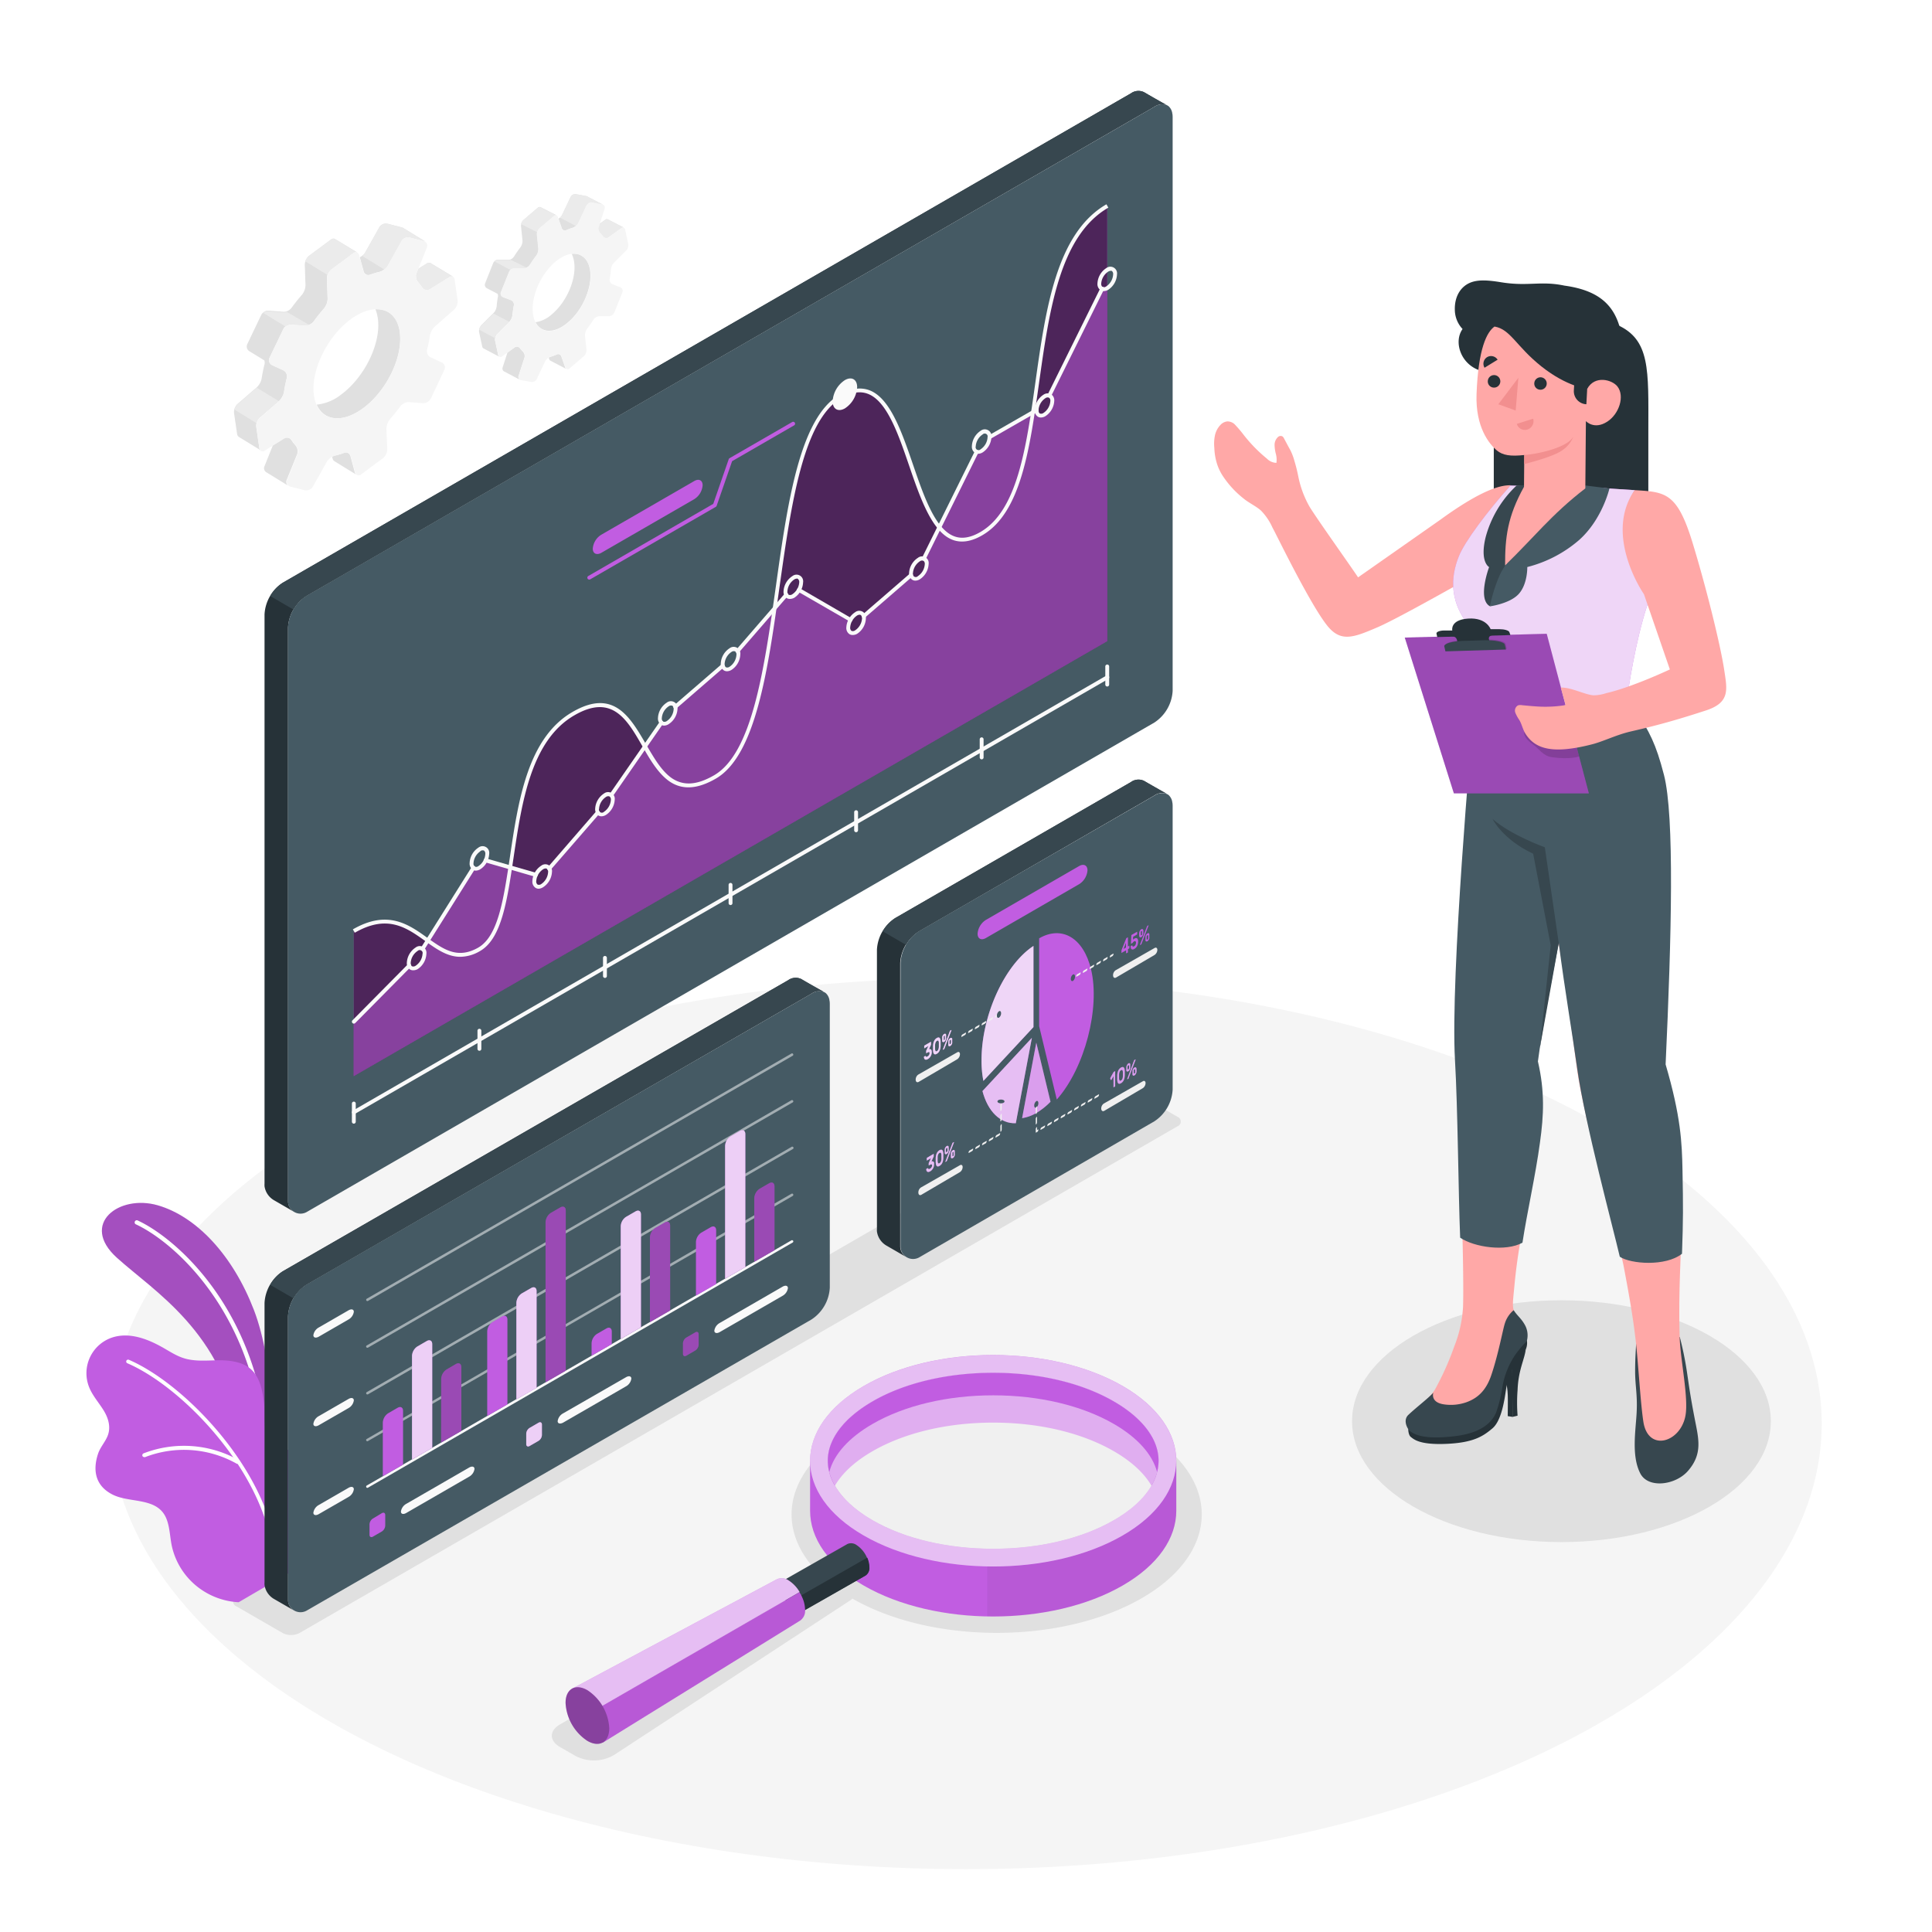 <svg xmlns="http://www.w3.org/2000/svg" xmlns:xlink="http://www.w3.org/1999/xlink" xmlns:svgjs="http://svgjs.com/svgjs" class="animated" id="freepik_stories-dark-analytics" viewBox="0 0 500 500"><style>svg#freepik_stories-dark-analytics:not(.animated) .animable {opacity: 0;}svg#freepik_stories-dark-analytics.animated #freepik--Gears--inject-18 {animation: 3s Infinite  linear floating;animation-delay: 0s;}svg#freepik_stories-dark-analytics.animated #freepik--chart-3--inject-18 {animation: 3s Infinite  linear floating;animation-delay: 0s;}svg#freepik_stories-dark-analytics.animated #freepik--chart-2--inject-18 {animation: 3s Infinite  linear floating;animation-delay: 0s;}svg#freepik_stories-dark-analytics.animated #freepik--chart-1--inject-18 {animation: 6s Infinite  linear floating;animation-delay: 0s;}svg#freepik_stories-dark-analytics.animated #freepik--Character--inject-18 {animation: 3s Infinite  linear floating;animation-delay: 0s;}            @keyframes floating {                0% {                    opacity: 1;                    transform: translateY(0px);                }                50% {                    transform: translateY(-10px);                }                100% {                    opacity: 1;                    transform: translateY(0px);                }            }        </style><g id="freepik--Floor--inject-18" class="animable" style="transform-origin: 250px 368.43px;"><ellipse id="freepik--floor--inject-18" cx="250" cy="368.43" rx="221.46" ry="115.3" style="fill: rgb(245, 245, 245); transform-origin: 250px 368.43px;" class="animable"></ellipse></g><g id="freepik--Shadows--inject-18" class="animable" style="transform-origin: 259.317px 368.581px;"><path id="freepik--Shadow--inject-18" d="M295.49,370.26c-20.74-12-54.35-12-75.09,0-17.57,10.15-20.24,25.64-8,37.41a8.48,8.48,0,0,0-2,.81l-65.5,37.81c-2.78,1.61-2.78,4.21,0,5.82l4.1,2.36a10.33,10.33,0,0,0,9.9-.27l61-39.93a5,5,0,0,0,.7-.55c20.75,11.86,54.22,11.82,74.89-.11S316.22,382.23,295.49,370.26Z" style="fill: rgb(224, 224, 224); transform-origin: 226.915px 408.431px;" class="animable"></path><ellipse id="freepik--shadow--inject-18" cx="404.1" cy="367.8" rx="54.19" ry="31.29" style="fill: rgb(224, 224, 224); transform-origin: 404.1px 367.8px;" class="animable"></ellipse><path id="freepik--shadow--inject-18" d="M77.49,422.63l227.2-131.12a1.32,1.32,0,0,0,0-2.5l-11.93-6.93a4.74,4.74,0,0,0-4.32,0L61.24,413.25a1.32,1.32,0,0,0,0,2.5l11.92,6.88A4.79,4.79,0,0,0,77.49,422.63Z" style="fill: rgb(224, 224, 224); transform-origin: 182.965px 352.353px;" class="animable"></path></g><g id="freepik--Gears--inject-18" class="animable" style="transform-origin: 111.583px 88.574px;"><g id="freepik--gears--inject-18" class="animable" style="transform-origin: 111.583px 88.574px;"><path d="M157.34,56.78h0a.66.66,0,0,0-.7.09l-1.42,1-.29.89a1.69,1.69,0,0,0,.46,1.6,5.88,5.88,0,0,1,.7.78,1,1,0,0,0,1.37.25L160.77,59a.65.65,0,0,1,.68-.1Zm-4.72,12.67c-.59-2.73-2.4-4-4.66-3.76a6.89,6.89,0,0,1,.53,1.59c.93,4.33-1.59,10.62-5.6,14a8.33,8.33,0,0,1-4.28,2.12c1.48,2.87,4.94,3,8.41,0C151,80.07,153.54,73.77,152.62,69.45Zm-.68-18.63h0a.78.78,0,0,0-.27-.09l-2.58-.48a1.38,1.38,0,0,0-1.42.73l-2.22,4.68a2.19,2.19,0,0,1-.52.64h0a2.7,2.7,0,0,1-.4.29l.85,2.47a.87.87,0,0,0,1.23.5,12.38,12.38,0,0,1,1.55-.58,2.73,2.73,0,0,0,.9-.51,2.19,2.19,0,0,0,.52-.64l2.21-4.68a1.39,1.39,0,0,1,1.42-.73l2.59.47.26.08Zm-5.42,44.65a.67.67,0,0,1-.25-.38l-1-2.83a.86.86,0,0,0-1.23-.5,12.92,12.92,0,0,1-1.56.58,1.71,1.71,0,0,0-.48.22l.12.37a.77.77,0,0,0,.35.43h0Zm-6.59-41.85a.67.67,0,0,0-.28-.06.78.78,0,0,0-.47.2l-3.71,3.17a.93.93,0,0,0-.14.14l-.1.12a2.4,2.4,0,0,0-.31.62s0,.1,0,.15h0a1.71,1.71,0,0,0-.08.62l.38,3.64a2.89,2.89,0,0,1-.53,1.78A29.13,29.13,0,0,0,133,66.43a1.91,1.91,0,0,1-.82.68,2.19,2.19,0,0,1-.33.12l-.16,0a.55.55,0,0,1-.22,0l-2.47,0h-.06l-.2,0-.18,0h0l-.2.09a1.56,1.56,0,0,0-.34.23,1.58,1.58,0,0,0-.38.52l-2.1,5.28a1,1,0,0,0,.44,1.23l2.8,1.47a1.32,1.32,0,0,1,.09.71,21.81,21.81,0,0,0-.33,2.49,3.11,3.11,0,0,1-.76,1.71l0,0-3.23,3.22a1.46,1.46,0,0,0-.16.19s0,0,0,0a1,1,0,0,0-.12.23A2,2,0,0,0,124,86l.8,3.67a.71.71,0,0,0,.31.49l4.11,2.16a.76.76,0,0,1-.3-.48l-.79-3.68a1.7,1.7,0,0,1,0-.71,2,2,0,0,1,.5-1l3.22-3.22,0,0a3.12,3.12,0,0,0,.77-1.72A20,20,0,0,1,133,79a1.27,1.27,0,0,0-.74-1.35l-2-.76a1,1,0,0,1-.57-1.29l2.11-5.29a1.31,1.31,0,0,1,.37-.51,1.53,1.53,0,0,1,1-.41l2.47,0a1.64,1.64,0,0,0,.7-.17,1.93,1.93,0,0,0,.82-.69c.53-.83,1.09-1.65,1.68-2.42a2.86,2.86,0,0,0,.53-1.79l-.38-3.63a1.82,1.82,0,0,1,.07-.64,2.12,2.12,0,0,1,.6-1l3.71-3.16a.65.65,0,0,1,.75-.14Zm-4.19,38.92a1.69,1.69,0,0,0-.47-1.6,7.31,7.31,0,0,1-.68-.78,1,1,0,0,0-1.38-.26l-1.89,1.36-1.25,3.86a.85.85,0,0,0,.38,1h0l4.13,2.17a.85.85,0,0,1-.38-1Z" style="fill: rgb(224, 224, 224); transform-origin: 142.71px 74.263px;" id="elrzkkn84qpw" class="animable"></path><path d="M131.82,83.28,128.6,86.5a2,2,0,0,0-.5,1L124,85.33a2.45,2.45,0,0,1,.18-.54,1,1,0,0,1,.12-.23s0,0,0,0a1.46,1.46,0,0,1,.16-.19l3.23-3.22Z" style="fill: rgb(235, 235, 235); transform-origin: 127.91px 84.325px;" id="elbkqk8zphkkg" class="animable"></path><path d="M136.28,69.28a1.64,1.64,0,0,1-.7.17l-2.47,0a1.53,1.53,0,0,0-1,.41L128,67.67a1.56,1.56,0,0,1,.34-.23l.2-.09h0l.18,0,.2,0H129l2.47,0a.55.55,0,0,0,.22,0l.16,0,.32-.12h0Z" style="fill: rgb(235, 235, 235); transform-origin: 132.14px 68.545px;" id="elozo1hygr3uk" class="animable"></path><path d="M161.45,58.93a.63.63,0,0,0-.68.11l-3.31,2.37a1,1,0,0,1-1.37-.25,6.69,6.69,0,0,0-.7-.79,1.69,1.69,0,0,1-.46-1.6l.29-.88,1.42-1a.64.64,0,0,1,.7-.1h0Z" style="fill: rgb(235, 235, 235); transform-origin: 158.167px 59.154px;" id="elskfd41rqsb" class="animable"></path><path d="M156.06,53l-.26-.08-2.59-.47a1.39,1.39,0,0,0-1.42.73l-2.21,4.68a2.19,2.19,0,0,1-.52.64l-4.13-2.17a2.19,2.19,0,0,0,.52-.64L147.67,51a1.38,1.38,0,0,1,1.42-.73l2.58.48a.78.78,0,0,1,.27.09h0Z" style="fill: rgb(235, 235, 235); transform-origin: 150.495px 54.378px;" id="elwz46nwv0mh" class="animable"></path><path d="M144.06,55.79a.65.65,0,0,0-.75.14l-3.71,3.16a2.12,2.12,0,0,0-.6,1L134.88,58c0-.05,0-.1,0-.15a2.4,2.4,0,0,1,.31-.62l.1-.12a.93.93,0,0,1,.14-.14l3.71-3.17a.78.78,0,0,1,.47-.2.67.67,0,0,1,.28.06Z" style="fill: rgb(235, 235, 235); transform-origin: 139.47px 56.845px;" id="elxgfr3mg3xy" class="animable"></path><path d="M162.58,63.11l-.79-3.67a.61.61,0,0,0-1-.4l-3.3,2.37a1,1,0,0,1-1.37-.25,7.65,7.65,0,0,0-.69-.79,1.68,1.68,0,0,1-.47-1.6L156.47,54a.85.85,0,0,0-.68-1.14l-2.57-.47a1.4,1.4,0,0,0-1.43.73l-2.22,4.68a2.5,2.5,0,0,1-1.4,1.15,11.94,11.94,0,0,0-1.56.58.87.87,0,0,1-1.23-.5l-1-2.84a.63.63,0,0,0-1.09-.29l-3.71,3.16a2.14,2.14,0,0,0-.66,1.66l.37,3.63a2.87,2.87,0,0,1-.52,1.79c-.6.77-1.16,1.59-1.69,2.42a2,2,0,0,1-1.52.86l-2.47,0a1.55,1.55,0,0,0-1.38.92l-2.11,5.29a1,1,0,0,0,.57,1.29l2,.77A1.22,1.22,0,0,1,133,79a24.6,24.6,0,0,0-.32,2.49,3.12,3.12,0,0,1-.77,1.72l-3.27,3.26a2.08,2.08,0,0,0-.5,1.69l.79,3.68a.61.61,0,0,0,1,.39l3.3-2.36a1,1,0,0,1,1.37.25,7.47,7.47,0,0,0,.7.78,1.69,1.69,0,0,1,.46,1.6l-1.54,4.75a.86.86,0,0,0,.68,1.14l2.58.46a1.38,1.38,0,0,0,1.42-.73l2.22-4.67a2.52,2.52,0,0,1,1.41-1.15,11.92,11.92,0,0,0,1.55-.59.87.87,0,0,1,1.23.51l1,2.83a.64.64,0,0,0,1.09.3l3.71-3.17a2.14,2.14,0,0,0,.67-1.65l-.38-3.64a2.85,2.85,0,0,1,.53-1.78c.59-.78,1.16-1.59,1.68-2.43a2,2,0,0,1,1.53-.85l2.46,0a1.58,1.58,0,0,0,1.38-.93l2.11-5.28a1,1,0,0,0-.57-1.29l-2-.77a1.24,1.24,0,0,1-.74-1.35,21.81,21.81,0,0,0,.33-2.49,3,3,0,0,1,.76-1.71l3.27-3.26A2.06,2.06,0,0,0,162.58,63.11ZM147,83.5c-4,3.43-8,2.7-8.95-1.63s1.58-10.62,5.6-14.05,8-2.71,9,1.62S151,80.07,147,83.5Z" style="fill: rgb(245, 245, 245); transform-origin: 145.362px 75.62px;" id="eljtqge8hq8o" class="animable"></path><path d="M111.5,68.12h0a.93.93,0,0,0-1,.05l-2.14,1.33-.5,1.25a2.42,2.42,0,0,0,.51,2.35,10.32,10.32,0,0,1,.93,1.2,1.43,1.43,0,0,0,2,.49l5-3.1a.94.94,0,0,1,1-.07Zm-8,17.78c-.57-4-3-6-6.34-5.86a10.2,10.2,0,0,1,.62,2.34c.91,6.33-3.33,15.15-9.45,19.7a12.19,12.19,0,0,1-6.36,2.64c1.85,4.27,6.82,4.81,12.1.88C100.15,101.05,104.38,92.23,103.46,85.9Zm.85-26.9h0a1.23,1.23,0,0,0-.39-.16l-3.66-.94a2,2,0,0,0-2.12.91l-3.66,6.53a2.81,2.81,0,0,1-.8.86h0a2.9,2.9,0,0,1-.6.38l1,3.65a1.26,1.26,0,0,0,1.72.84,18.46,18.46,0,0,1,2.29-.69,3.77,3.77,0,0,0,1.34-.65,2.89,2.89,0,0,0,.81-.87l3.65-6.53a2,2,0,0,1,2.11-.91l3.68.94a1.18,1.18,0,0,1,.36.14ZM92.15,122.8a1.07,1.07,0,0,1-.33-.57l-1.13-4.18a1.26,1.26,0,0,0-1.73-.84,16,16,0,0,1-2.29.68,2.87,2.87,0,0,0-.73.28l.15.54a1.05,1.05,0,0,0,.46.65h0ZM86.73,61.88a.78.78,0,0,0-.4-.12,1,1,0,0,0-.68.24L80,66.2a1,1,0,0,0-.22.2.77.77,0,0,0-.15.16,3.62,3.62,0,0,0-.51.86c0,.06,0,.14-.07.21h0a2.4,2.4,0,0,0-.17.88l.18,5.28a4.11,4.11,0,0,1-.93,2.52c-.94,1.06-1.82,2.18-2.66,3.33a2.76,2.76,0,0,1-1.24.91,2.38,2.38,0,0,1-.49.13.66.66,0,0,1-.24,0,.86.86,0,0,1-.32,0l-3.55-.27h-.08l-.29,0-.27,0h0a2.62,2.62,0,0,0-.81.42,2,2,0,0,0-.59.71L64,89.06a1.42,1.42,0,0,0,.51,1.82l3.89,2.38a1.73,1.73,0,0,1,.06,1,35.64,35.64,0,0,0-.72,3.56,4.37,4.37,0,0,1-1.25,2.39l-.06.05-5,4.32a1.48,1.48,0,0,0-.24.26l0,0a1.27,1.27,0,0,0-.2.31,2.92,2.92,0,0,0-.42,1.78l.79,5.37a1.1,1.1,0,0,0,.4.74l5.71,3.5a1,1,0,0,1-.38-.72l-.78-5.37a2.41,2.41,0,0,1,.09-1,2.87,2.87,0,0,1,.8-1.38l5-4.32.06,0a4.52,4.52,0,0,0,1.26-2.39,33,33,0,0,1,.72-3.56,1.79,1.79,0,0,0-.93-2l-2.85-1.3a1.43,1.43,0,0,1-.69-1.92l3.55-7.4a1.91,1.91,0,0,1,.59-.71,2.23,2.23,0,0,1,1.48-.5l3.56.27a2.22,2.22,0,0,0,1-.17,2.79,2.79,0,0,0,1.25-.91c.84-1.15,1.73-2.27,2.66-3.33a4.05,4.05,0,0,0,.93-2.52L84.61,72a2.1,2.1,0,0,1,.16-.9,3,3,0,0,1,1-1.42l5.64-4.2a.94.94,0,0,1,1.1-.12Zm-9.82,55.65a2.44,2.44,0,0,0-.52-2.35,10,10,0,0,1-.92-1.2,1.42,1.42,0,0,0-2-.5l-2.85,1.77-2.18,5.44a1.21,1.21,0,0,0,.45,1.51h0l5.75,3.53a1.21,1.21,0,0,1-.45-1.52Z" style="fill: rgb(224, 224, 224); transform-origin: 88.93px 91.793px;" id="elthbxbdn3oha" class="animable"></path><path d="M72.17,103.81l-5,4.32a2.87,2.87,0,0,0-.8,1.38L60.68,106a4,4,0,0,1,.31-.77,1.27,1.27,0,0,1,.2-.31l0,0a1.48,1.48,0,0,1,.24-.26l5-4.32Z" style="fill: rgb(235, 235, 235); transform-origin: 66.425px 104.925px;" id="elfy9dnb43d3v" class="animable"></path><path d="M80,84.07a2.22,2.22,0,0,1-1,.17L75.36,84a2.23,2.23,0,0,0-1.48.5L68.15,81a2.62,2.62,0,0,1,.81-.42h0l.27,0,.29,0h.08l3.55.27a.86.86,0,0,0,.32,0,1,1,0,0,0,.24,0c.15,0,.31-.09.47-.14h0Z" style="fill: rgb(235, 235, 235); transform-origin: 74.075px 82.54px;" id="elx4960emhklt" class="animable"></path><path d="M117.22,71.62a1,1,0,0,0-1,.09l-5,3.09a1.42,1.42,0,0,1-2-.5,10.09,10.09,0,0,0-.93-1.2,2.42,2.42,0,0,1-.51-2.35l.5-1.23,2.14-1.33a1,1,0,0,1,1-.07h0Z" style="fill: rgb(235, 235, 235); transform-origin: 112.444px 71.52px;" id="eljf1j0ufaeef" class="animable"></path><path d="M110,62.51a1.18,1.18,0,0,0-.36-.14L106,61.43a2,2,0,0,0-2.11.91l-3.65,6.53a2.89,2.89,0,0,1-.81.87l-5.73-3.53a2.81,2.81,0,0,0,.8-.86l3.66-6.53a2,2,0,0,1,2.12-.91l3.66.94a1.23,1.23,0,0,1,.39.16h0Z" style="fill: rgb(235, 235, 235); transform-origin: 101.85px 63.803px;" id="el9plkuj02c46" class="animable"></path><path d="M92.47,65.4a.94.94,0,0,0-1.1.12l-5.64,4.2a3,3,0,0,0-1,1.42L79,67.63c0-.07,0-.15.07-.21a3.62,3.62,0,0,1,.51-.86.77.77,0,0,1,.15-.16,1,1,0,0,1,.22-.2L85.65,62a1,1,0,0,1,.68-.24.78.78,0,0,1,.4.12Z" style="fill: rgb(235, 235, 235); transform-origin: 85.735px 66.45px;" id="el9kz0rjvuxib" class="animable"></path><path d="M118.43,77.75l-.77-5.37a.88.88,0,0,0-1.44-.67l-5,3.09a1.42,1.42,0,0,1-2-.5,10.2,10.2,0,0,0-.93-1.19,2.45,2.45,0,0,1-.51-2.35l2.69-6.69a1.25,1.25,0,0,0-.87-1.71L106,61.44a2,2,0,0,0-2.12.91l-3.65,6.52a3.69,3.69,0,0,1-2.14,1.52,18.09,18.09,0,0,0-2.3.69,1.25,1.25,0,0,1-1.72-.85l-1.14-4.17a.92.92,0,0,0-1.55-.54l-5.65,4.2A3.11,3.11,0,0,0,84.61,72l.18,5.27a4.21,4.21,0,0,1-.93,2.53C82.93,80.9,82,82,81.2,83.17a2.86,2.86,0,0,1-2.28,1.08L75.37,84a2.3,2.3,0,0,0-2.08,1.2l-3.55,7.41a1.43,1.43,0,0,0,.69,1.92l2.84,1.3a1.79,1.79,0,0,1,.94,2,32.54,32.54,0,0,0-.72,3.56,4.45,4.45,0,0,1-1.26,2.39l-5,4.38a3,3,0,0,0-.89,2.39l.78,5.37a.87.87,0,0,0,1.44.67l5-3.09a1.42,1.42,0,0,1,2,.5,11.18,11.18,0,0,0,.92,1.2,2.42,2.42,0,0,1,.51,2.35l-2.68,6.69a1.23,1.23,0,0,0,.87,1.7l3.67.93a2,2,0,0,0,2.12-.92l3.65-6.52a3.66,3.66,0,0,1,2.14-1.52,16.6,16.6,0,0,0,2.3-.69,1.25,1.25,0,0,1,1.72.85l1.14,4.18a.92.92,0,0,0,1.54.53l5.65-4.2a3.05,3.05,0,0,0,1.12-2.32L100,111a4.22,4.22,0,0,1,.93-2.52c.94-1.06,1.83-2.18,2.67-3.33a2.86,2.86,0,0,1,2.28-1.08l3.55.27a2.3,2.3,0,0,0,2.08-1.2L115,95.7a1.42,1.42,0,0,0-.7-1.91l-2.84-1.31a1.77,1.77,0,0,1-.93-2,33.52,33.52,0,0,0,.72-3.56,4.42,4.42,0,0,1,1.26-2.4l5-4.37A3,3,0,0,0,118.43,77.75ZM94,105.6c-6.13,4.55-11.84,3.11-12.75-3.22s3.32-15.15,9.44-19.7,11.83-3.11,12.75,3.22S100.15,101.05,94,105.6Z" style="fill: rgb(245, 245, 245); transform-origin: 92.384px 94.154px;" id="el6mm889xdhje" class="animable"></path></g></g><g id="freepik--Plants--inject-18" class="animable" style="transform-origin: 53.88px 362.986px;"><g id="freepik--plants--inject-18" class="animable" style="transform-origin: 53.88px 362.986px;"><path d="M71.21,376.32S71.13,353.09,65.7,339s-14.79-24.14-24.85-27.06-20.24,4.82-10.62,13.54,27.7,19.33,31.69,45.38Z" style="fill: #C15DE1; transform-origin: 48.789px 343.816px;" id="elrmh36sw94ng" class="animable"></path><g id="el0oi9lyymd64h"><path d="M71.21,376.32S71.13,353.09,65.7,339s-14.79-24.14-24.85-27.06-20.24,4.82-10.62,13.54,27.7,19.33,31.69,45.38Z" style="opacity: 0.15; transform-origin: 48.789px 343.816px;" class="animable" id="el6dbjtw4pyyk"></path></g><path d="M67.52,364.75h.12a.56.56,0,0,0,.44-.65c-5.34-28.85-23.61-44.2-32.52-48.28a.56.56,0,0,0-.47,1c8.73,4,26.63,19.06,31.9,47.46A.57.57,0,0,0,67.52,364.75Z" style="fill: rgb(255, 255, 255); transform-origin: 51.468px 340.274px;" id="el7r3tkjpldn7" class="animable"></path><path d="M83.39,402.12c1.51-2.66,2-4.76,2-9.88s-3.06-13.31-10-16.65c-2.1-1-4.84-1.7-6.08-4s-.69-6.28-1-8.65c-.39-3-1-6.31-3.19-8.42s-5.71-2.53-8.86-2.48c-2.64.05-5.33.29-7.93-.33s-4.63-2.15-6.92-3.37c-3.71-2-8-3.48-12.07-2.29a9.74,9.74,0,0,0-6.23,13.06c.9,2.18,2.56,4,3.77,6s1.86,4.34.95,6.55c-.68,1.64-1.9,2.89-2.46,4.59-1.44,4.36-.64,8.29,3.71,10.52,4.55,2.34,11.72.58,14,6.3.86,2.17.89,4.57,1.35,6.86A18.49,18.49,0,0,0,52,411.32a18.81,18.81,0,0,0,9.76,3.34s6.6-3.86,9.48-5.51C75.6,406.63,83.39,402.12,83.39,402.12Z" style="fill: #C15DE1; transform-origin: 53.88px 380.142px;" id="elrcysjikgcho" class="animable"></path><path d="M37.27,377.09a.48.48,0,0,0,.31,0,27.82,27.82,0,0,1,23.67,1.71.53.53,0,0,0,.5-.93,28.94,28.94,0,0,0-24.62-1.73.53.53,0,0,0-.25.7A.52.52,0,0,0,37.27,377.09Z" style="fill: rgb(255, 255, 255); transform-origin: 49.41px 376.51px;" id="elpyezx90z1vr" class="animable"></path><path d="M71.27,404.92a.5.5,0,0,1-.5-.47c-.9-22-23-45.28-37.81-51.64a.49.49,0,0,1-.26-.64.5.5,0,0,1,.65-.26c15,6.45,37.48,30.11,38.4,52.49a.5.5,0,0,1-.47.52Z" style="fill: rgb(255, 255, 255); transform-origin: 52.206px 378.396px;" id="elojr9kut6ryg" class="animable"></path></g></g><g id="freepik--chart-3--inject-18" class="animable" style="transform-origin: 265.209px 263.79px;"><g id="freepik--window-chart--inject-18" class="animable" style="transform-origin: 265.209px 263.79px;"><g id="freepik--Window--inject-18" class="animable" style="transform-origin: 265.209px 263.79px;"><path d="M296.12,202.12a3.31,3.31,0,0,0-3.44.28l-61,35.18a10.47,10.47,0,0,0-4.73,8.2v6.83h0V318a5.34,5.34,0,0,0,0,.69,5,5,0,0,0,2.48,3.68l5,2.89.24.14a3.25,3.25,0,0,1-1.7-2.86V258.79h0v-9.57A10.52,10.52,0,0,1,237.8,241l60.94-35.18a3.45,3.45,0,0,1,3.19-.4C300.91,204.89,297,202.63,296.12,202.12Z" style="fill: rgb(38, 50, 56); transform-origin: 264.434px 263.583px;" id="ely7uk09pu3o9" class="animable"></path><path d="M303.45,208a1.56,1.56,0,0,0-.08-.43s0-.07,0-.1a2.58,2.58,0,0,0-.11-.42,2.06,2.06,0,0,0-.28-.6.72.72,0,0,0-.16-.25.47.47,0,0,0-.14-.17,1.34,1.34,0,0,0-.31-.32l0,0a2,2,0,0,0-.4-.23,3.45,3.45,0,0,0-3.19.4L237.8,241a10.52,10.52,0,0,0-4.74,8.22v73.36h0a3.24,3.24,0,0,0,4.86,2.81l60.82-35.19a10.48,10.48,0,0,0,4.74-8.21V208.56A5.68,5.68,0,0,0,303.45,208Z" style="fill: rgb(69, 90, 100); transform-origin: 268.27px 265.541px;" id="elqhzvgkag1p" class="animable"></path><path d="M298.73,205.83,237.8,241a9.78,9.78,0,0,0-3.34,3.52l-6-3.49a9.49,9.49,0,0,1,3.3-3.46l60.94-35.18a3.31,3.31,0,0,1,3.44-.28c.85.52,4.79,2.75,5.79,3.29A3.45,3.45,0,0,0,298.73,205.83Z" style="fill: rgb(55, 71, 79); transform-origin: 265.195px 223.138px;" id="elvdw0i4xl86" class="animable"></path></g><g id="freepik--Chart--inject-18" class="animable" style="transform-origin: 268.249px 266.565px;"><path d="M268.93,265.57V242.83c6-3.43,11.52,0,13.44,8.07,2.37,9.94-1.58,25.43-8.87,33.66Z" style="fill: #C15DE1; transform-origin: 275.994px 263.033px;" id="elpse7mk8zcll" class="animable"></path><path d="M268.19,288.05a10.39,10.39,0,0,1-3.67,1.33l3.67-19.55,3.68,15.3A17.53,17.53,0,0,1,268.19,288.05Z" style="fill: #C15DE1; transform-origin: 268.195px 279.605px;" id="el18dj52n3dk2" class="animable"></path><g id="el845rd2v5zoo"><g style="opacity: 0.4; transform-origin: 268.195px 279.605px;" class="animable" id="els4lt1fqrgd"><path d="M268.19,288.05a10.39,10.39,0,0,1-3.67,1.33l3.67-19.55,3.68,15.3A17.53,17.53,0,0,1,268.19,288.05Z" style="fill: rgb(255, 255, 255); transform-origin: 268.195px 279.605px;" id="elsriw1yenhqm" class="animable"></path></g></g><path d="M262.89,290.69c-4,.15-7.23-3-8.63-8.32l12.79-13.78Z" style="fill: #C15DE1; transform-origin: 260.655px 279.643px;" id="elqsvb8iqpyj9" class="animable"></path><g id="elo4vm17y1vg"><g style="opacity: 0.6; transform-origin: 260.655px 279.643px;" class="animable" id="elebk9povh9b"><path d="M262.89,290.69c-4,.15-7.23-3-8.63-8.32l12.79-13.78Z" style="fill: rgb(255, 255, 255); transform-origin: 260.655px 279.643px;" id="elj1a7t9w57xf" class="animable"></path></g></g><path d="M254.5,279.74a27,27,0,0,1-.48-5.38c0-11.65,6-24.65,13.44-29.55v21Z" style="fill: #C15DE1; transform-origin: 260.739px 262.275px;" id="el79ckugx61cy" class="animable"></path><g id="elmh8sq90lz7"><g style="opacity: 0.75; transform-origin: 260.739px 262.275px;" class="animable" id="el0hrob4twpebu"><path d="M254.5,279.74a27,27,0,0,1-.48-5.38c0-11.65,6-24.65,13.44-29.55v21Z" style="fill: rgb(255, 255, 255); transform-origin: 260.739px 262.275px;" id="elbs1ffhw12xv" class="animable"></path></g></g><path d="M278.5,252.79s0-.11,0-.23a.76.76,0,0,1,.22-.39l.88-.5c.08,0,.11.05.06.22a.74.74,0,0,1-.23.39l-.87.51S278.51,252.8,278.5,252.79Zm1.74-1s0-.11,0-.22a.74.74,0,0,1,.23-.39l.87-.51c.09,0,.11.05.06.22a.68.68,0,0,1-.22.39l-.88.51S280.26,251.79,280.24,251.78Zm1.75-1s0-.11,0-.22a.72.72,0,0,1,.23-.39l.87-.51c.08,0,.11.06.06.23a.79.79,0,0,1-.23.39l-.87.5S282,250.79,282,250.77Zm1.74-1s0-.11,0-.23a.79.79,0,0,1,.23-.39l.87-.5c.09-.05.11,0,.07.22a.79.79,0,0,1-.23.39l-.88.5A0,0,0,0,1,283.73,249.77Zm1.75-1s0-.11,0-.23a.72.72,0,0,1,.23-.39l.87-.5c.08,0,.11.05.06.22a.74.74,0,0,1-.23.39l-.87.51S285.49,248.77,285.48,248.76Zm1.74-1s0-.11,0-.22a.74.74,0,0,1,.23-.39l.65-.38c.08,0,.11.05.06.23a.84.84,0,0,1-.23.39l-.65.37S287.24,247.76,287.22,247.75Z" style="fill: rgb(240, 240, 240); transform-origin: 283.342px 249.797px;" id="elzlfvk1w48el" class="animable"></path><path d="M248.81,268.36s0-.11,0-.23a.79.79,0,0,1,.23-.39l.87-.5c.09-.05.11.05.07.22a.74.74,0,0,1-.23.39l-.88.51Zm1.75-1s0-.11,0-.22a.76.76,0,0,1,.23-.4l.87-.5c.08-.05.11,0,.06.22a.68.68,0,0,1-.23.39l-.87.51Zm1.74-1s0-.11,0-.22a.74.74,0,0,1,.23-.39l.87-.51c.09-.05.11,0,.07.23a.79.79,0,0,1-.23.39l-.88.5A0,0,0,0,1,252.3,266.34Zm1.75-1s0-.11,0-.22a.72.72,0,0,1,.23-.39l.87-.5c.08-.05.11,0,.06.22a.72.72,0,0,1-.23.39l-.87.5S254.06,265.35,254.05,265.33Zm1.74-1a.33.33,0,0,1,0-.23.79.79,0,0,1,.23-.39l.88-.5c.08,0,.11.05.06.22a.79.79,0,0,1-.23.39l-.87.51Zm1.75-1s0-.11,0-.23a.84.84,0,0,1,.23-.39l.62-.36c.08,0,.11.06.06.23a.72.72,0,0,1-.22.39l-.63.36Z" style="fill: rgb(240, 240, 240); transform-origin: 253.642px 265.37px;" id="ely9apf2ld0uj" class="animable"></path><path d="M277.13,253.35a1.41,1.41,0,0,1,.54-1.14c.3-.17.54.06.54.52a1.41,1.41,0,0,1-.54,1.14C277.37,254,277.13,253.81,277.13,253.35Z" style="fill: rgb(69, 90, 100); transform-origin: 277.67px 253.032px;" id="eli3eyax7lotq" class="animable"></path><path d="M258,262.85a1.41,1.41,0,0,1,.54-1.14c.3-.18.54.06.54.51a1.41,1.41,0,0,1-.54,1.14C258.21,263.53,258,263.3,258,262.85Z" style="fill: rgb(69, 90, 100); transform-origin: 258.54px 262.533px;" id="elj70qa39hn9b" class="animable"></path><path d="M267.66,286.11a1.43,1.43,0,0,1,.53-1.13c.3-.18.54.06.54.51a1.41,1.41,0,0,1-.54,1.14C267.9,286.8,267.66,286.57,267.66,286.11Z" style="fill: rgb(69, 90, 100); transform-origin: 268.195px 285.803px;" id="els4oy16cbc2r" class="animable"></path><path d="M291.5,246.7a.06.06,0,0,1-.07,0,.12.12,0,0,1,0-.09v-.68l-1.13.66a.06.06,0,0,1-.07,0,.12.12,0,0,1,0-.09v-.4a.77.77,0,0,1,0-.15l.06-.16,1.12-2.8a.5.5,0,0,1,.15-.23l.28-.16a0,0,0,0,1,.07,0s0,0,0,.09v2.25l.31-.18a.06.06,0,0,1,.07,0,.12.12,0,0,1,0,.09v.4a.31.31,0,0,1,0,.13s0,.07-.07.08l-.31.18v.69a.27.27,0,0,1,0,.12.35.35,0,0,1-.07.09Zm-.1-1.48V244l-.62,1.57Z" style="fill: #C15DE1; transform-origin: 291.26px 244.656px;" id="elt52vzd3fg1n" class="animable"></path><path d="M292.79,242.16a.27.27,0,0,1,0-.12.22.22,0,0,1,.07-.09l1.37-.79s.05,0,.07,0a.12.12,0,0,1,0,.09v.4a.27.27,0,0,1,0,.12.23.23,0,0,1-.06.09l-1,.59,0,.75a1.13,1.13,0,0,1,.19-.19l.16-.1a1,1,0,0,1,.38-.14.47.47,0,0,1,.31.08.65.65,0,0,1,.2.29,1.56,1.56,0,0,1,.07.52,2.3,2.3,0,0,1-.08.66,1.83,1.83,0,0,1-.2.54,1.9,1.9,0,0,1-.31.42,1.69,1.69,0,0,1-.37.29,1,1,0,0,1-.43.16.42.42,0,0,1-.3-.07.52.52,0,0,1-.18-.25,1.43,1.43,0,0,1-.07-.38.28.28,0,0,1,0-.13s0-.07.07-.08l.3-.17a0,0,0,0,1,.06,0s0,0,0,.07a.46.46,0,0,0,.07.17.19.19,0,0,0,.11.07.24.24,0,0,0,.14,0l.16-.07a.94.94,0,0,0,.34-.37,1.28,1.28,0,0,0,.13-.56.44.44,0,0,0-.13-.35.32.32,0,0,0-.34,0l-.17.13a.6.6,0,0,0-.11.12.86.86,0,0,1-.07.1.3.3,0,0,1-.08.08l-.34.19a.06.06,0,0,1-.07,0s0,0,0-.09Z" style="fill: #C15DE1; transform-origin: 293.577px 243.447px;" id="elouocim9gwn9" class="animable"></path><path d="M295.36,240.49a.49.49,0,0,1,.23-.07.3.3,0,0,1,.27.23.85.85,0,0,1,.05.24v.62a1.51,1.51,0,0,1-.05.28,1.11,1.11,0,0,1-.1.29,1,1,0,0,1-.17.25.71.71,0,0,1-.23.19.42.42,0,0,1-.23.08.24.24,0,0,1-.17-.06.32.32,0,0,1-.1-.17.86.86,0,0,1-.05-.23v-.63a1.66,1.66,0,0,1,.05-.28,1.29,1.29,0,0,1,.27-.54A.9.9,0,0,1,295.36,240.49Zm.19,1.17a.34.34,0,0,0,0-.11v-.31a.28.28,0,0,0,0-.1.39.39,0,0,0,0-.17s-.08,0-.15,0a.38.38,0,0,0-.15.16.78.78,0,0,0,0,.22.34.34,0,0,0,0,.11v.31a.25.25,0,0,0,0,.1.39.39,0,0,0,0,.17s.08,0,.15,0a.33.33,0,0,0,.15-.16A.78.78,0,0,0,295.55,241.66Zm1.28-1.88a1.17,1.17,0,0,1,.05-.11.27.27,0,0,1,.08-.07l.22-.13h.06s0,0,0,.07a.08.08,0,0,1,0,0,0,0,0,0,1,0,0l-1.81,4.71a.28.28,0,0,1-.05.11.2.2,0,0,1-.08.08l-.22.12a0,0,0,0,1-.06,0s0,0,0-.07v0a.08.08,0,0,1,0,0Zm.12,1.78a.38.38,0,0,1,.23-.07.25.25,0,0,1,.17.06.35.35,0,0,1,.1.17.79.79,0,0,1,0,.23,3,3,0,0,1,0,.31c0,.11,0,.21,0,.31a1.55,1.55,0,0,1,0,.29,1.57,1.57,0,0,1-.1.28,1.18,1.18,0,0,1-.4.45.43.43,0,0,1-.24.07.27.27,0,0,1-.17-.06.49.49,0,0,1-.1-.16.86.86,0,0,1,0-.24,2.91,2.91,0,0,1,0-.31c0-.11,0-.21,0-.31a2.7,2.7,0,0,1,0-.28,2.47,2.47,0,0,1,.1-.29,1.38,1.38,0,0,1,.17-.25A.78.78,0,0,1,297,241.56Zm.19,1.16v-.52a.3.3,0,0,0-.05-.16s-.07,0-.14,0a.31.31,0,0,0-.15.17.71.71,0,0,0-.05.22v.11a.76.76,0,0,0,0,.15c0,.05,0,.1,0,.15V243a.34.34,0,0,0,.05.16s.07,0,.15,0a.31.31,0,0,0,.14-.16A.79.79,0,0,0,297.14,242.72Z" style="fill: #C15DE1; transform-origin: 296.134px 242.015px;" id="elxnp3vvw5uun" class="animable"></path><path d="M240.88,269.63s.05,0,.07,0a.12.12,0,0,1,0,.09v.4a.31.31,0,0,1,0,.13c0,.05,0,.09,0,.13l-.53,1.17a.8.8,0,0,1,.29-.05.38.38,0,0,1,.23.11.48.48,0,0,1,.15.25,1.64,1.64,0,0,1,.05.41,2.12,2.12,0,0,1-.07.57,2.28,2.28,0,0,1-.21.51,2.59,2.59,0,0,1-.32.42,1.61,1.61,0,0,1-.39.31,1.27,1.27,0,0,1-.45.17.51.51,0,0,1-.31-.06.43.43,0,0,1-.19-.23.79.79,0,0,1-.08-.32.27.27,0,0,1,0-.12.22.22,0,0,1,.07-.09l.29-.16a0,0,0,0,1,.06,0l0,.08a.24.24,0,0,0,.06.09.19.19,0,0,0,.09.05.47.47,0,0,0,.16,0l.22-.1a1,1,0,0,0,.36-.35.86.86,0,0,0,.14-.47c0-.17,0-.27-.14-.29a.58.58,0,0,0-.36.1l-.31.18a.06.06,0,0,1-.07,0,.2.2,0,0,1,0-.09v-.4a.21.21,0,0,1,0-.13,1.34,1.34,0,0,1,.06-.12l.51-1.13-1,.59a.06.06,0,0,1-.07,0,.12.12,0,0,1,0-.09v-.4a.27.27,0,0,1,0-.12.22.22,0,0,1,.07-.09Z" style="fill: #C15DE1; transform-origin: 240.127px 271.942px;" id="elmn6wsdr3cqp" class="animable"></path><path d="M243.43,269.62a1.77,1.77,0,0,1,0,.24v.53a1.85,1.85,0,0,1,0,.24,3.39,3.39,0,0,1-.06.64,2.61,2.61,0,0,1-.17.58,2.29,2.29,0,0,1-.3.5,1.49,1.49,0,0,1-.45.37.8.8,0,0,1-.46.15.4.4,0,0,1-.29-.15.78.78,0,0,1-.17-.39,3,3,0,0,1-.07-.57v-1a4.62,4.62,0,0,1,.07-.65,2.24,2.24,0,0,1,.17-.59,1.92,1.92,0,0,1,.29-.5,1.94,1.94,0,0,1,.46-.39.85.85,0,0,1,.45-.14.37.37,0,0,1,.3.15.88.88,0,0,1,.17.39A2.34,2.34,0,0,1,243.43,269.62ZM242,271.45a1.07,1.07,0,0,0,.13.56c.07.1.19.11.36,0a.8.8,0,0,0,.36-.43,2.31,2.31,0,0,0,.13-.71c0-.14,0-.3,0-.47s0-.33,0-.47a1,1,0,0,0-.13-.56c-.07-.11-.19-.11-.36,0a.8.8,0,0,0-.36.43,2,2,0,0,0-.13.7c0,.15,0,.31,0,.48S242,271.31,242,271.45Z" style="fill: #C15DE1; transform-origin: 242.447px 270.68px;" id="el41qqi0xtssr" class="animable"></path><path d="M244.34,267.6a.41.41,0,0,1,.24-.07.23.23,0,0,1,.16.06.42.42,0,0,1,.11.17,1.57,1.57,0,0,1,0,.23c0,.09,0,.2,0,.31s0,.22,0,.32,0,.18,0,.28a1.62,1.62,0,0,1-.11.28,1.4,1.4,0,0,1-.16.26,1.12,1.12,0,0,1-.24.19.53.53,0,0,1-.23.08.43.43,0,0,1-.17-.06.48.48,0,0,1-.1-.17.86.86,0,0,1,0-.24,2.81,2.81,0,0,1,0-.3c0-.11,0-.22,0-.32a1.45,1.45,0,0,1,0-.28,1.66,1.66,0,0,1,.1-.29,1.38,1.38,0,0,1,.17-.25A.74.74,0,0,1,244.34,267.6Zm.2,1.16v-.52a.34.34,0,0,0,0-.16s-.08,0-.15,0a.32.32,0,0,0-.14.17.54.54,0,0,0,0,.22s0,.06,0,.11v.3c0,.05,0,.08,0,.11a.25.25,0,0,0,0,.16s.07,0,.14,0a.4.4,0,0,0,.15-.17A.79.79,0,0,0,244.54,268.76Zm1.27-1.87.05-.11a.18.18,0,0,1,.08-.07l.22-.13a.06.06,0,0,1,.07,0,.12.12,0,0,1,0,.07v0l0,0-1.8,4.71-.06.11a.19.19,0,0,1-.08.07l-.22.13s0,0-.06,0,0,0,0-.06v0s0,0,0,0Zm.12,1.77a.49.49,0,0,1,.23-.07.32.32,0,0,1,.17.06.4.4,0,0,1,.1.17.85.85,0,0,1,0,.23c0,.1,0,.2,0,.31s0,.22,0,.32a1.45,1.45,0,0,1,0,.28,1.33,1.33,0,0,1-.1.28,1.17,1.17,0,0,1-.17.26.71.71,0,0,1-.23.19.43.43,0,0,1-.24.08.23.23,0,0,1-.16-.06.42.42,0,0,1-.11-.17,1.57,1.57,0,0,1,0-.23c0-.1,0-.2,0-.31s0-.22,0-.32,0-.18,0-.28a1.36,1.36,0,0,1,.11-.28,1.4,1.4,0,0,1,.16-.26A1.16,1.16,0,0,1,245.93,268.66Zm.19,1.17a.4.4,0,0,0,0-.11c0-.05,0-.1,0-.16v-.15a.32.32,0,0,0,0-.1.26.26,0,0,0-.05-.17s-.07,0-.14,0a.33.33,0,0,0-.15.16.79.79,0,0,0-.05.22v.52a.3.3,0,0,0,.05.16s.08,0,.15,0a.29.29,0,0,0,.14-.17A.5.5,0,0,0,246.12,269.83Z" style="fill: #C15DE1; transform-origin: 245.135px 269.119px;" id="eli8wngsm5utg" class="animable"></path><g id="elfd5njwtpak"><g style="opacity: 0.75; transform-origin: 242.776px 270.411px;" class="animable" id="elzqxj9hdils"><path d="M240.88,269.63s.05,0,.07,0a.12.12,0,0,1,0,.09v.4a.31.31,0,0,1,0,.13c0,.05,0,.09,0,.13l-.53,1.17a.8.8,0,0,1,.29-.05.38.38,0,0,1,.23.11.48.48,0,0,1,.15.25,1.64,1.64,0,0,1,.05.41,2.12,2.12,0,0,1-.07.57,2.28,2.28,0,0,1-.21.51,2.59,2.59,0,0,1-.32.42,1.61,1.61,0,0,1-.39.31,1.27,1.27,0,0,1-.45.17.51.51,0,0,1-.31-.06.43.43,0,0,1-.19-.23.79.79,0,0,1-.08-.32.27.27,0,0,1,0-.12.22.22,0,0,1,.07-.09l.29-.16a0,0,0,0,1,.06,0l0,.08a.24.24,0,0,0,.06.09.19.19,0,0,0,.09.05.47.47,0,0,0,.16,0l.22-.1a1,1,0,0,0,.36-.35.86.86,0,0,0,.14-.47c0-.17,0-.27-.14-.29a.58.58,0,0,0-.36.1l-.31.18a.06.06,0,0,1-.07,0,.2.2,0,0,1,0-.09v-.4a.21.21,0,0,1,0-.13,1.34,1.34,0,0,1,.06-.12l.51-1.13-1,.59a.06.06,0,0,1-.07,0,.12.12,0,0,1,0-.09v-.4a.27.27,0,0,1,0-.12.22.22,0,0,1,.07-.09Z" style="fill: rgb(255, 255, 255); transform-origin: 240.127px 271.942px;" id="ellpb7yhzricf" class="animable"></path><path d="M243.43,269.62a1.77,1.77,0,0,1,0,.24v.53a1.85,1.85,0,0,1,0,.24,3.39,3.39,0,0,1-.06.64,2.61,2.61,0,0,1-.17.58,2.29,2.29,0,0,1-.3.5,1.49,1.49,0,0,1-.45.37.8.8,0,0,1-.46.15.4.4,0,0,1-.29-.15.78.78,0,0,1-.17-.39,3,3,0,0,1-.07-.57v-1a4.62,4.62,0,0,1,.07-.65,2.24,2.24,0,0,1,.17-.59,1.92,1.92,0,0,1,.29-.5,1.94,1.94,0,0,1,.46-.39.85.85,0,0,1,.45-.14.37.37,0,0,1,.3.15.88.88,0,0,1,.17.39A2.34,2.34,0,0,1,243.43,269.62ZM242,271.45a1.07,1.07,0,0,0,.13.56c.07.1.19.11.36,0a.8.8,0,0,0,.36-.43,2.31,2.31,0,0,0,.13-.71c0-.14,0-.3,0-.47s0-.33,0-.47a1,1,0,0,0-.13-.56c-.07-.11-.19-.11-.36,0a.8.8,0,0,0-.36.43,2,2,0,0,0-.13.7c0,.15,0,.31,0,.48S242,271.31,242,271.45Z" style="fill: rgb(255, 255, 255); transform-origin: 242.447px 270.68px;" id="elanbmv0ukm9j" class="animable"></path><path d="M244.34,267.6a.41.41,0,0,1,.24-.07.23.23,0,0,1,.16.06.42.42,0,0,1,.11.17,1.57,1.57,0,0,1,0,.23c0,.09,0,.2,0,.31s0,.22,0,.32,0,.18,0,.28a1.62,1.62,0,0,1-.11.28,1.4,1.4,0,0,1-.16.26,1.12,1.12,0,0,1-.24.19.53.53,0,0,1-.23.08.43.43,0,0,1-.17-.06.48.48,0,0,1-.1-.17.86.86,0,0,1,0-.24,2.81,2.81,0,0,1,0-.3c0-.11,0-.22,0-.32a1.45,1.45,0,0,1,0-.28,1.66,1.66,0,0,1,.1-.29,1.38,1.38,0,0,1,.17-.25A.74.74,0,0,1,244.34,267.6Zm.2,1.16v-.52a.34.34,0,0,0,0-.16s-.08,0-.15,0a.32.32,0,0,0-.14.17.54.54,0,0,0,0,.22s0,.06,0,.11v.3c0,.05,0,.08,0,.11a.25.25,0,0,0,0,.16s.07,0,.14,0a.4.4,0,0,0,.15-.17A.79.79,0,0,0,244.54,268.76Zm1.27-1.87.05-.11a.18.18,0,0,1,.08-.07l.22-.13a.06.06,0,0,1,.07,0,.12.12,0,0,1,0,.07v0l0,0-1.8,4.71-.06.11a.19.19,0,0,1-.08.07l-.22.13s0,0-.06,0,0,0,0-.06v0s0,0,0,0Zm.12,1.77a.49.49,0,0,1,.23-.07.32.32,0,0,1,.17.06.4.4,0,0,1,.1.17.85.85,0,0,1,0,.23c0,.1,0,.2,0,.31s0,.22,0,.32a1.45,1.45,0,0,1,0,.28,1.33,1.33,0,0,1-.1.28,1.17,1.17,0,0,1-.17.26.71.71,0,0,1-.23.19.43.43,0,0,1-.24.08.23.23,0,0,1-.16-.06.42.42,0,0,1-.11-.17,1.57,1.57,0,0,1,0-.23c0-.1,0-.2,0-.31s0-.22,0-.32,0-.18,0-.28a1.36,1.36,0,0,1,.11-.28,1.4,1.4,0,0,1,.16-.26A1.16,1.16,0,0,1,245.93,268.66Zm.19,1.17a.4.4,0,0,0,0-.11c0-.05,0-.1,0-.16v-.15a.32.32,0,0,0,0-.1.26.26,0,0,0-.05-.17s-.07,0-.14,0a.33.33,0,0,0-.15.16.79.79,0,0,0-.05.22v.52a.3.3,0,0,0,.05.16s.08,0,.15,0a.29.29,0,0,0,.14-.17A.5.5,0,0,0,246.12,269.83Z" style="fill: rgb(255, 255, 255); transform-origin: 245.135px 269.119px;" id="elesd6bh84flt" class="animable"></path></g></g><path d="M250.67,298.39s0-.11,0-.22a.83.83,0,0,1,.23-.4l.87-.5c.09,0,.11.05.07.22a.74.74,0,0,1-.23.39l-.88.51Zm1.75-1s0-.11,0-.22a.68.68,0,0,1,.23-.39l.87-.51c.08-.05.11.06.06.23a.76.76,0,0,1-.23.39l-.87.5A0,0,0,0,1,252.42,297.38Zm1.74-1s0-.11,0-.22a.79.79,0,0,1,.23-.39l.88-.5c.08-.05.1.05.06.22a.79.79,0,0,1-.23.39l-.88.5A0,0,0,0,1,254.16,296.37Zm1.75-1s0-.11,0-.23a.72.72,0,0,1,.23-.39l.87-.5c.08-.05.11.05.06.22a.72.72,0,0,1-.23.39l-.87.5S255.92,295.38,255.91,295.37Zm1.74-1a.33.33,0,0,1,0-.23.84.84,0,0,1,.23-.39l.88-.5c.08-.05.11.05.06.22a.74.74,0,0,1-.23.39l-.87.51Zm1.25-1.49a.13.13,0,0,1,0-.08v-1.34a.89.89,0,0,1,.17-.45c.09-.13.17-.13.17,0v1.34a1,1,0,0,1-.17.45C259,292.87,258.93,292.9,258.9,292.87Zm0-2.68a.2.2,0,0,1,0-.09v-1.34a.93.93,0,0,1,.17-.45c.09-.13.17-.13.17,0v1.34a.93.93,0,0,1-.17.45C259,290.19,258.93,290.21,258.9,290.19Zm0-2.69a.15.15,0,0,1,0-.08V286.1a1,1,0,0,1,.17-.45c.09-.13.17-.13.17,0V287a.89.89,0,0,1-.17.45C259,287.5,258.93,287.53,258.9,287.5Z" style="fill: rgb(240, 240, 240); transform-origin: 254.955px 291.971px;" id="eltha7wcukdso" class="animable"></path><g id="el3o5hhxaa537"><ellipse cx="259.05" cy="285.05" rx="0.91" ry="0.49" style="fill: rgb(69, 90, 100); transform-origin: 259.05px 285.05px; transform: rotate(-73.191deg);" class="animable" id="elgn58wbe9qkn"></ellipse></g><path d="M241.58,298.64s0,0,.07,0a.12.12,0,0,1,0,.09v.4a.31.31,0,0,1,0,.13.5.5,0,0,1-.05.13l-.53,1.17a.63.63,0,0,1,.29,0,.33.33,0,0,1,.23.1.48.48,0,0,1,.15.25,1.64,1.64,0,0,1,0,.41,2.12,2.12,0,0,1-.07.57,2.28,2.28,0,0,1-.21.51,2.59,2.59,0,0,1-.32.42,1.61,1.61,0,0,1-.39.31,1.27,1.27,0,0,1-.45.17.51.51,0,0,1-.31-.06.46.46,0,0,1-.19-.22.89.89,0,0,1-.08-.33.27.27,0,0,1,0-.12s0-.07.07-.08l.29-.17a0,0,0,0,1,.06,0l.05.08a.24.24,0,0,0,.06.09.19.19,0,0,0,.09.05.47.47,0,0,0,.16,0l.22-.1a1,1,0,0,0,.36-.35.86.86,0,0,0,.14-.47c0-.17-.05-.26-.14-.29a.65.65,0,0,0-.36.1l-.31.18s-.05,0-.06,0a.12.12,0,0,1,0-.09v-.4a.69.69,0,0,1,0-.13l.06-.12.51-1.13-1,.59a.06.06,0,0,1-.07,0,.12.12,0,0,1,0-.09v-.4a.27.27,0,0,1,0-.12.22.22,0,0,1,.07-.09Z" style="fill: #C15DE1; transform-origin: 240.733px 300.972px;" id="elgn97wbtkvyn" class="animable"></path><path d="M244.13,298.64a1.55,1.55,0,0,1,0,.23v.53a1.77,1.77,0,0,1,0,.24,3.39,3.39,0,0,1-.06.64,2.61,2.61,0,0,1-.17.58,1.59,1.59,0,0,1-.3.5,1.49,1.49,0,0,1-.45.37.79.79,0,0,1-.45.15.37.37,0,0,1-.3-.15.78.78,0,0,1-.17-.39,3,3,0,0,1-.07-.56v-.49c0-.18,0-.34,0-.49a3.49,3.49,0,0,1,.06-.65,2.24,2.24,0,0,1,.17-.59,1.87,1.87,0,0,1,.75-.89.85.85,0,0,1,.45-.14.4.4,0,0,1,.3.15.78.78,0,0,1,.17.39A2.37,2.37,0,0,1,244.13,298.64Zm-1.47,1.82a1,1,0,0,0,.13.56c.07.1.19.11.36,0a.8.8,0,0,0,.36-.43,2,2,0,0,0,.13-.71c0-.14,0-.3,0-.47s0-.33,0-.47a1.07,1.07,0,0,0-.13-.56c-.07-.1-.19-.11-.36,0a.8.8,0,0,0-.36.43,2,2,0,0,0-.13.71c0,.14,0,.3,0,.47S242.65,300.32,242.66,300.46Z" style="fill: #C15DE1; transform-origin: 243.147px 299.705px;" id="elhjqwutrtnqo" class="animable"></path><path d="M245,296.61a.41.41,0,0,1,.24-.07.23.23,0,0,1,.16.06.42.42,0,0,1,.11.17,1.57,1.57,0,0,1,0,.23c0,.1,0,.2,0,.31s0,.22,0,.32,0,.18,0,.28a1.36,1.36,0,0,1-.11.28,1.13,1.13,0,0,1-.16.26,1.12,1.12,0,0,1-.24.19.53.53,0,0,1-.23.08.25.25,0,0,1-.17-.06.48.48,0,0,1-.1-.17.85.85,0,0,1,0-.23c0-.1,0-.2,0-.31s0-.22,0-.32a1.45,1.45,0,0,1,0-.28,1.33,1.33,0,0,1,.1-.28,1.17,1.17,0,0,1,.17-.26A.74.74,0,0,1,245,296.61Zm.2,1.16v-.52a.34.34,0,0,0-.05-.16s-.08,0-.15,0a.32.32,0,0,0-.14.17.54.54,0,0,0-.05.22s0,.06,0,.11v.3c0,.05,0,.09,0,.11a.25.25,0,0,0,.05.16s.07,0,.14,0a.35.35,0,0,0,.15-.17A.79.79,0,0,0,245.24,297.77Zm1.27-1.87.05-.11a.27.27,0,0,1,.08-.07l.22-.13a.06.06,0,0,1,.07,0,.12.12,0,0,1,0,.07v0a.06.06,0,0,0,0,0l-1.81,4.71-.06.11a.16.16,0,0,1-.07.07l-.22.13a.06.06,0,0,1-.07,0,.14.14,0,0,1,0-.07v0s0,0,0,0Zm.12,1.77a.49.49,0,0,1,.23-.07.32.32,0,0,1,.17.06.48.48,0,0,1,.1.17.61.61,0,0,1,0,.24,2.81,2.81,0,0,1,0,.3c0,.11,0,.22,0,.32a1.45,1.45,0,0,1,0,.28,1.66,1.66,0,0,1-.1.29,1.38,1.38,0,0,1-.17.25.71.71,0,0,1-.23.19.43.43,0,0,1-.24.08.23.23,0,0,1-.16-.06.42.42,0,0,1-.11-.17,1.57,1.57,0,0,1,0-.23v-.63c0-.09,0-.18,0-.28a1.62,1.62,0,0,1,.11-.28,1.4,1.4,0,0,1,.16-.26A1.16,1.16,0,0,1,246.63,297.67Zm.19,1.17s0-.06,0-.11v-.31c0-.05,0-.08,0-.1a.29.29,0,0,0,0-.17s-.07,0-.14,0a.33.33,0,0,0-.15.16.79.79,0,0,0,0,.22v.52a.3.3,0,0,0,0,.16s.08,0,.15,0a.31.31,0,0,0,.14-.16A.54.54,0,0,0,246.82,298.84Z" style="fill: #C15DE1; transform-origin: 245.797px 298.135px;" id="elkih4klowiw" class="animable"></path><g id="el5e20tdtvps"><g style="opacity: 0.6; transform-origin: 243.408px 299.441px;" class="animable" id="ela6phksglj94"><path d="M241.58,298.64s0,0,.07,0a.12.12,0,0,1,0,.09v.4a.31.31,0,0,1,0,.13.5.5,0,0,1-.05.13l-.53,1.17a.63.63,0,0,1,.29,0,.33.33,0,0,1,.23.1.48.48,0,0,1,.15.25,1.64,1.64,0,0,1,0,.41,2.12,2.12,0,0,1-.07.57,2.28,2.28,0,0,1-.21.51,2.59,2.59,0,0,1-.32.42,1.61,1.61,0,0,1-.39.31,1.27,1.27,0,0,1-.45.17.51.51,0,0,1-.31-.06.46.46,0,0,1-.19-.22.89.89,0,0,1-.08-.33.27.27,0,0,1,0-.12s0-.07.07-.08l.29-.17a0,0,0,0,1,.06,0l.05.08a.24.24,0,0,0,.06.09.19.19,0,0,0,.09.05.47.47,0,0,0,.16,0l.22-.1a1,1,0,0,0,.36-.35.86.86,0,0,0,.14-.47c0-.17-.05-.26-.14-.29a.65.65,0,0,0-.36.1l-.31.18s-.05,0-.06,0a.12.12,0,0,1,0-.09v-.4a.69.69,0,0,1,0-.13l.06-.12.51-1.13-1,.59a.06.06,0,0,1-.07,0,.12.12,0,0,1,0-.09v-.4a.27.27,0,0,1,0-.12.22.22,0,0,1,.07-.09Z" style="fill: rgb(255, 255, 255); transform-origin: 240.733px 300.972px;" id="el55pvdv7sdms" class="animable"></path><path d="M244.13,298.64a1.55,1.55,0,0,1,0,.23v.53a1.77,1.77,0,0,1,0,.24,3.39,3.39,0,0,1-.06.64,2.61,2.61,0,0,1-.17.58,1.59,1.59,0,0,1-.3.5,1.49,1.49,0,0,1-.45.37.79.79,0,0,1-.45.15.37.37,0,0,1-.3-.15.78.78,0,0,1-.17-.39,3,3,0,0,1-.07-.56v-.49c0-.18,0-.34,0-.49a3.49,3.49,0,0,1,.06-.65,2.24,2.24,0,0,1,.17-.59,1.87,1.87,0,0,1,.75-.89.85.85,0,0,1,.45-.14.4.4,0,0,1,.3.15.78.78,0,0,1,.17.39A2.37,2.37,0,0,1,244.13,298.64Zm-1.47,1.82a1,1,0,0,0,.13.56c.07.1.19.11.36,0a.8.8,0,0,0,.36-.43,2,2,0,0,0,.13-.71c0-.14,0-.3,0-.47s0-.33,0-.47a1.07,1.07,0,0,0-.13-.56c-.07-.1-.19-.11-.36,0a.8.8,0,0,0-.36.43,2,2,0,0,0-.13.71c0,.14,0,.3,0,.47S242.65,300.32,242.66,300.46Z" style="fill: rgb(255, 255, 255); transform-origin: 243.147px 299.705px;" id="el85zq6j9p4c" class="animable"></path><path d="M245,296.61a.41.41,0,0,1,.24-.07.23.23,0,0,1,.16.06.42.42,0,0,1,.11.17,1.57,1.57,0,0,1,0,.23c0,.1,0,.2,0,.31s0,.22,0,.32,0,.18,0,.28a1.36,1.36,0,0,1-.11.28,1.13,1.13,0,0,1-.16.26,1.12,1.12,0,0,1-.24.19.53.53,0,0,1-.23.08.25.25,0,0,1-.17-.06.48.48,0,0,1-.1-.17.85.85,0,0,1,0-.23c0-.1,0-.2,0-.31s0-.22,0-.32a1.45,1.45,0,0,1,0-.28,1.33,1.33,0,0,1,.1-.28,1.17,1.17,0,0,1,.17-.26A.74.74,0,0,1,245,296.61Zm.2,1.16v-.52a.34.34,0,0,0-.05-.16s-.08,0-.15,0a.32.32,0,0,0-.14.17.54.54,0,0,0-.05.22s0,.06,0,.11v.3c0,.05,0,.09,0,.11a.25.25,0,0,0,.05.16s.07,0,.14,0a.35.35,0,0,0,.15-.17A.79.79,0,0,0,245.24,297.77Zm1.27-1.87.05-.11a.27.27,0,0,1,.08-.07l.22-.13a.06.06,0,0,1,.07,0,.12.12,0,0,1,0,.07v0a.06.06,0,0,0,0,0l-1.81,4.71-.06.11a.16.16,0,0,1-.07.07l-.22.13a.06.06,0,0,1-.07,0,.14.14,0,0,1,0-.07v0s0,0,0,0Zm.12,1.77a.49.49,0,0,1,.23-.07.32.32,0,0,1,.17.06.48.48,0,0,1,.1.17.61.61,0,0,1,0,.24,2.81,2.81,0,0,1,0,.3c0,.11,0,.22,0,.32a1.45,1.45,0,0,1,0,.28,1.66,1.66,0,0,1-.1.29,1.38,1.38,0,0,1-.17.25.71.71,0,0,1-.23.19.43.43,0,0,1-.24.08.23.23,0,0,1-.16-.06.42.42,0,0,1-.11-.17,1.57,1.57,0,0,1,0-.23v-.63c0-.09,0-.18,0-.28a1.62,1.62,0,0,1,.11-.28,1.4,1.4,0,0,1,.16-.26A1.16,1.16,0,0,1,246.63,297.67Zm.19,1.17s0-.06,0-.11v-.31c0-.05,0-.08,0-.1a.29.29,0,0,0,0-.17s-.07,0-.14,0a.33.33,0,0,0-.15.16.79.79,0,0,0,0,.22v.52a.3.3,0,0,0,0,.16s.08,0,.15,0a.31.31,0,0,0,.14-.16A.54.54,0,0,0,246.82,298.84Z" style="fill: rgb(255, 255, 255); transform-origin: 245.797px 298.135px;" id="elcl7hx89i5cl" class="animable"></path></g></g><path d="M287.34,279.21a.15.15,0,0,1,0-.1.28.28,0,0,1,0-.12l.79-1.43.06-.1.07-.07.29-.16a0,0,0,0,1,.06,0,.13.13,0,0,1,0,.09V281a.5.5,0,0,1,0,.12.19.19,0,0,1-.07.08l-.3.18a.06.06,0,0,1-.07,0,.12.12,0,0,1,0-.09v-2.78l-.52.92a.19.19,0,0,1-.07.08s-.05,0-.07,0Z" style="fill: #C15DE1; transform-origin: 287.975px 279.311px;" id="eljjd945sx4mm" class="animable"></path><path d="M291.1,277.24v1a4.46,4.46,0,0,1-.07.65,2.28,2.28,0,0,1-.17.58,1.66,1.66,0,0,1-.3.49,1.52,1.52,0,0,1-.45.38,1,1,0,0,1-.45.15.42.42,0,0,1-.3-.15.94.94,0,0,1-.17-.39,3.22,3.22,0,0,1-.06-.57c0-.14,0-.3,0-.48s0-.35,0-.49a3.42,3.42,0,0,1,.06-.65,2.7,2.7,0,0,1,.17-.59,1.63,1.63,0,0,1,.3-.51,1.52,1.52,0,0,1,.45-.38.85.85,0,0,1,.45-.14.36.36,0,0,1,.3.14.83.83,0,0,1,.17.39A3.17,3.17,0,0,1,291.1,277.24Zm-1.48,1.83a1,1,0,0,0,.13.55c.07.11.19.11.36,0a.83.83,0,0,0,.37-.43,2.26,2.26,0,0,0,.12-.7c0-.15,0-.3,0-.48s0-.33,0-.47a1.12,1.12,0,0,0-.12-.55c-.08-.11-.2-.11-.37,0a.77.77,0,0,0-.36.43,2,2,0,0,0-.13.7c0,.15,0,.3,0,.48S289.62,278.93,289.62,279.07Z" style="fill: #C15DE1; transform-origin: 290.115px 278.315px;" id="elgu81nv3myce" class="animable"></path><path d="M292,275.22a.43.43,0,0,1,.24-.08.29.29,0,0,1,.16.07.38.38,0,0,1,.11.16.86.86,0,0,1,0,.24c0,.09,0,.19,0,.3s0,.22,0,.32,0,.18,0,.28a1.45,1.45,0,0,1-.11.29,1.32,1.32,0,0,1-.16.25,1.16,1.16,0,0,1-.24.2.46.46,0,0,1-.23.07.25.25,0,0,1-.17-.06.4.4,0,0,1-.1-.17.79.79,0,0,1,0-.23,3,3,0,0,1,0-.31c0-.11,0-.21,0-.32a1.44,1.44,0,0,1,.14-.56,1.45,1.45,0,0,1,.17-.26A.83.83,0,0,1,292,275.22Zm.2,1.16v-.52a.38.38,0,0,0-.05-.17s-.08,0-.15,0a.31.31,0,0,0-.14.16.79.79,0,0,0-.05.22.49.49,0,0,1,0,.11v.31a.46.46,0,0,1,0,.1.29.29,0,0,0,.05.17s.07,0,.14,0a.33.33,0,0,0,.15-.16A.79.79,0,0,0,292.2,276.38Zm1.27-1.88.06-.11a.16.16,0,0,1,.07-.07l.22-.13h.07a.1.1,0,0,1,0,.07v0s0,0,0,0L292.09,279l0,.1-.08.08-.22.12a.06.06,0,0,1-.07,0,.1.1,0,0,1,0-.07v0s0,0,0,0Zm.12,1.78a.4.4,0,0,1,.23-.07.24.24,0,0,1,.17.06.32.32,0,0,1,.1.17.78.78,0,0,1,.05.23v.62a1.6,1.6,0,0,1-.05.29,1,1,0,0,1-.1.28.85.85,0,0,1-.17.25.74.74,0,0,1-.23.2.4.4,0,0,1-.23.07.24.24,0,0,1-.17-.06.29.29,0,0,1-.1-.16.86.86,0,0,1,0-.23v-.63a1.51,1.51,0,0,1,0-.28,1.11,1.11,0,0,1,.1-.29,1.32,1.32,0,0,1,.16-.25A.91.91,0,0,1,293.59,276.28Zm.19,1.16a.31.31,0,0,0,0-.11V277a.89.89,0,0,0-.05-.27s-.08,0-.15,0a.4.4,0,0,0-.15.17.72.72,0,0,0,0,.22.31.31,0,0,0,0,.11v.3a.89.89,0,0,0,.05.27s.08,0,.15,0a.33.33,0,0,0,.15-.16A.78.78,0,0,0,293.78,277.44Z" style="fill: #C15DE1; transform-origin: 292.816px 276.751px;" id="elqhru0aoxbg9" class="animable"></path><g id="elqt18b53ys2l"><g style="opacity: 0.4; transform-origin: 290.736px 277.791px;" class="animable" id="elcwowbz1zg7l"><path d="M287.34,279.21a.15.15,0,0,1,0-.1.28.28,0,0,1,0-.12l.79-1.43.06-.1.07-.07.29-.16a0,0,0,0,1,.06,0,.13.13,0,0,1,0,.09V281a.5.5,0,0,1,0,.12.19.19,0,0,1-.07.08l-.3.18a.06.06,0,0,1-.07,0,.12.12,0,0,1,0-.09v-2.78l-.52.92a.19.19,0,0,1-.07.08s-.05,0-.07,0Z" style="fill: rgb(255, 255, 255); transform-origin: 287.975px 279.311px;" id="elry29cdmday8" class="animable"></path><path d="M291.1,277.24v1a4.46,4.46,0,0,1-.07.65,2.28,2.28,0,0,1-.17.58,1.66,1.66,0,0,1-.3.49,1.52,1.52,0,0,1-.45.38,1,1,0,0,1-.45.15.42.42,0,0,1-.3-.15.94.94,0,0,1-.17-.39,3.22,3.22,0,0,1-.06-.57c0-.14,0-.3,0-.48s0-.35,0-.49a3.42,3.42,0,0,1,.06-.65,2.7,2.7,0,0,1,.17-.59,1.63,1.63,0,0,1,.3-.51,1.52,1.52,0,0,1,.45-.38.85.85,0,0,1,.45-.14.36.36,0,0,1,.3.14.83.83,0,0,1,.17.39A3.17,3.17,0,0,1,291.1,277.24Zm-1.48,1.83a1,1,0,0,0,.13.55c.07.11.19.11.36,0a.83.83,0,0,0,.37-.43,2.26,2.26,0,0,0,.12-.7c0-.15,0-.3,0-.48s0-.33,0-.47a1.12,1.12,0,0,0-.12-.55c-.08-.11-.2-.11-.37,0a.77.77,0,0,0-.36.43,2,2,0,0,0-.13.7c0,.15,0,.3,0,.48S289.62,278.93,289.62,279.07Z" style="fill: rgb(255, 255, 255); transform-origin: 290.115px 278.315px;" id="ele2v1belk47u" class="animable"></path><path d="M292,275.22a.43.43,0,0,1,.24-.08.29.29,0,0,1,.16.07.38.38,0,0,1,.11.16.86.86,0,0,1,0,.24c0,.09,0,.19,0,.3s0,.22,0,.32,0,.18,0,.28a1.45,1.45,0,0,1-.11.29,1.32,1.32,0,0,1-.16.25,1.16,1.16,0,0,1-.24.2.46.46,0,0,1-.23.07.25.25,0,0,1-.17-.06.4.4,0,0,1-.1-.17.79.79,0,0,1,0-.23,3,3,0,0,1,0-.31c0-.11,0-.21,0-.32a1.44,1.44,0,0,1,.14-.56,1.45,1.45,0,0,1,.17-.26A.83.83,0,0,1,292,275.22Zm.2,1.16v-.52a.38.38,0,0,0-.05-.17s-.08,0-.15,0a.31.31,0,0,0-.14.16.79.79,0,0,0-.05.22.49.49,0,0,1,0,.11v.31a.46.46,0,0,1,0,.1.29.29,0,0,0,.05.17s.07,0,.14,0a.33.33,0,0,0,.15-.16A.79.79,0,0,0,292.2,276.38Zm1.27-1.88.06-.11a.16.16,0,0,1,.07-.07l.22-.13h.07a.1.1,0,0,1,0,.07v0s0,0,0,0L292.09,279l0,.1-.08.08-.22.12a.06.06,0,0,1-.07,0,.1.1,0,0,1,0-.07v0s0,0,0,0Zm.12,1.78a.4.4,0,0,1,.23-.07.24.24,0,0,1,.17.06.32.32,0,0,1,.1.17.78.78,0,0,1,.05.23v.62a1.6,1.6,0,0,1-.05.29,1,1,0,0,1-.1.28.85.85,0,0,1-.17.25.74.74,0,0,1-.23.2.4.4,0,0,1-.23.07.24.24,0,0,1-.17-.06.29.29,0,0,1-.1-.16.86.86,0,0,1,0-.23v-.63a1.51,1.51,0,0,1,0-.28,1.11,1.11,0,0,1,.1-.29,1.32,1.32,0,0,1,.16-.25A.91.91,0,0,1,293.59,276.28Zm.19,1.16a.31.31,0,0,0,0-.11V277a.89.89,0,0,0-.05-.27s-.08,0-.15,0a.4.4,0,0,0-.15.17.72.72,0,0,0,0,.22.31.31,0,0,0,0,.11v.3a.89.89,0,0,0,.05.27s.08,0,.15,0a.33.33,0,0,0,.15-.16A.78.78,0,0,0,293.78,277.44Z" style="fill: rgb(255, 255, 255); transform-origin: 292.816px 276.751px;" id="el1j0iy4oc7cqi" class="animable"></path></g></g><path d="M268.05,293.11s0,0,0-.08v-.8a1,1,0,0,1,.16-.45c.1-.12.17-.12.17,0v.67l.27-.16c.09,0,.11.06.06.23a.72.72,0,0,1-.22.39l-.36.2S268.06,293.13,268.05,293.11Zm1.23-.71s0-.11,0-.22a.72.72,0,0,1,.23-.39l.87-.5c.08-.05.11,0,.06.22a.79.79,0,0,1-.23.39l-.87.5S269.29,292.42,269.28,292.4ZM268.05,291s0,0,0-.08v-1.34a.88.88,0,0,1,.16-.45c.1-.13.17-.13.17,0v1.34a.87.87,0,0,1-.17.45C268.13,291,268.08,291,268.05,291Zm3,.43s0-.11,0-.23a.79.79,0,0,1,.23-.39l.87-.5c.09,0,.11.05.07.22a.79.79,0,0,1-.23.39l-.88.5A0,0,0,0,1,271,291.4Zm-3-3.11s0-.05,0-.09v-1.34a.91.91,0,0,1,.16-.45c.1-.13.17-.13.17,0v1.34a.84.84,0,0,1-.17.45C268.13,288.29,268.08,288.31,268.05,288.29Zm4.72,2.1s0-.11,0-.23a.72.72,0,0,1,.23-.39l.87-.5c.08,0,.11.05.06.22a.74.74,0,0,1-.23.39l-.87.51Zm1.74-1s0-.11,0-.22a.74.74,0,0,1,.23-.39l.87-.51c.09-.05.11.06.07.22a.83.83,0,0,1-.23.4l-.88.5S274.53,289.39,274.51,289.38Zm1.75-1s0-.11,0-.22a.68.68,0,0,1,.23-.39l.87-.51c.08-.05.11.05.06.23a.72.72,0,0,1-.23.39l-.87.5S276.27,288.39,276.26,288.37Z" style="fill: rgb(240, 240, 240); transform-origin: 272.747px 289.731px;" id="elvx44sx3znd" class="animable"></path><path d="M278,287.36a.3.3,0,0,1,0-.22.79.79,0,0,1,.23-.39l.88-.5c.08-.05.11.05.06.22a.79.79,0,0,1-.23.39l-.87.5S278,287.38,278,287.36Z" style="fill: rgb(240, 240, 240); transform-origin: 278.587px 286.803px;" id="elogxabs8s6ws" class="animable"></path><path d="M279.75,286.36s0-.11,0-.23a.79.79,0,0,1,.23-.39l.87-.5c.08-.05.11.05.06.22a.72.72,0,0,1-.23.39l-.87.5S279.76,286.37,279.75,286.36Z" style="fill: rgb(240, 240, 240); transform-origin: 280.342px 285.795px;" id="ele09dbtve7i9" class="animable"></path><path d="M281.5,285.35s0-.11,0-.23a.72.72,0,0,1,.22-.39l.88-.5c.08-.05.11,0,.06.22a.79.79,0,0,1-.23.39l-.87.51Z" style="fill: rgb(240, 240, 240); transform-origin: 282.092px 284.781px;" id="elj1cwgsfk05d" class="animable"></path><path d="M283.24,284.34s0-.11,0-.23a.84.84,0,0,1,.23-.39l.87-.5c.08-.05.11,0,.06.22a.68.68,0,0,1-.22.39l-.88.51A.06.06,0,0,1,283.24,284.34Z" style="fill: rgb(240, 240, 240); transform-origin: 283.832px 283.775px;" id="elh7xt5e4czk5" class="animable"></path><path d="M237.74,280l10-5.87a1.64,1.64,0,0,0,.7-1.3c0-.5-.31-.72-.69-.5l-10.12,5.78a1.6,1.6,0,0,0-.65,1.35C237,280,237.35,280.21,237.74,280Z" style="fill: rgb(240, 240, 240); transform-origin: 242.709px 276.163px;" id="el7waf1k6btr" class="animable"></path><path d="M238.43,309.22l10-5.88a1.61,1.61,0,0,0,.7-1.3c0-.49-.31-.71-.69-.49l-10.12,5.78a1.6,1.6,0,0,0-.65,1.35C237.71,309.2,238,309.44,238.43,309.22Z" style="fill: rgb(240, 240, 240); transform-origin: 243.399px 305.383px;" id="ellog4ddxm8v9" class="animable"></path><path d="M285.77,287.49l10-5.88a1.64,1.64,0,0,0,.7-1.3c0-.49-.31-.71-.69-.49l-10.12,5.78A1.58,1.58,0,0,0,285,287C285.05,287.47,285.38,287.71,285.77,287.49Z" style="fill: rgb(240, 240, 240); transform-origin: 290.733px 283.654px;" id="elcybnfqcqbe" class="animable"></path><path d="M288.82,253l10-5.87a1.67,1.67,0,0,0,.7-1.3c0-.49-.31-.71-.69-.5l-10.12,5.78a1.58,1.58,0,0,0-.65,1.35C288.1,253,288.43,253.2,288.82,253Z" style="fill: rgb(240, 240, 240); transform-origin: 293.789px 249.163px;" id="ele6axni0p4h8" class="animable"></path><path d="M253,241.65a4.64,4.64,0,0,1,2.17-3.59l24.1-13.92c1.2-.69,2.17-.2,2.17,1.1a4.64,4.64,0,0,1-2.17,3.59l-24.1,13.92C254,243.44,253,243,253,241.65Z" style="fill: #C15DE1; transform-origin: 267.22px 233.45px;" id="elapip7s33n24" class="animable"></path></g></g></g><g id="freepik--chart-2--inject-18" class="animable animator-active" style="transform-origin: 141.599px 335.144px;"><g id="freepik--window-chart--inject-18" class="animable" style="transform-origin: 141.599px 335.144px;"><g id="freepik--window--inject-18" class="animable" style="transform-origin: 141.599px 335.144px;"><path d="M207.39,253.4a3.31,3.31,0,0,0-3.44.28L73.19,329a10.49,10.49,0,0,0-4.73,8.21v6.82h0V409.5a5.32,5.32,0,0,0,0,.69A5,5,0,0,0,71,413.86l5,2.89.24.14a3.23,3.23,0,0,1-1.7-2.85V350.25h0v-9.57a10.52,10.52,0,0,1,4.74-8.22L210,257.11a3.46,3.46,0,0,1,3.19-.41C212.18,256.17,208.25,253.92,207.39,253.4Z" style="fill: rgb(38, 50, 56); transform-origin: 140.819px 334.968px;" id="el2plqx0u4e7g" class="animable"></path><path d="M214.72,259.25a2,2,0,0,0-.08-.43s0-.06,0-.09a2.13,2.13,0,0,0-.11-.42,2.43,2.43,0,0,0-.28-.61.82.82,0,0,0-.16-.25.79.79,0,0,0-.14-.17,1.3,1.3,0,0,0-.31-.31l0,0a1.91,1.91,0,0,0-.41-.24,3.46,3.46,0,0,0-3.19.41L79.26,332.46a10.52,10.52,0,0,0-4.74,8.22V414h0a3.25,3.25,0,0,0,4.87,2.81L210,341.49a10.49,10.49,0,0,0,4.75-8.22V259.85A5.74,5.74,0,0,0,214.72,259.25Z" style="fill: rgb(69, 90, 100); transform-origin: 144.635px 336.878px;" id="elh50kc7wvn5l" class="animable"></path><path d="M210,257.11,79.27,332.46A9.69,9.69,0,0,0,75.93,336l-6-3.49A9.49,9.49,0,0,1,73.2,329L204,253.68a3.33,3.33,0,0,1,3.44-.28c.85.52,4.79,2.76,5.79,3.29A3.45,3.45,0,0,0,210,257.11Z" style="fill: rgb(55, 71, 79); transform-origin: 141.58px 294.524px;" id="elc5x3kduhbpc" class="animable"></path></g><g id="freepik--chart--inject-18" class="animable" style="transform-origin: 143.232px 335.209px;"><g id="elg05w9ojo18h"><path d="M95.08,336.71a.33.33,0,0,1-.28-.16.34.34,0,0,1,.12-.44l109.9-63.45a.31.31,0,0,1,.44.12.32.32,0,0,1-.11.44L95.25,336.67A.35.35,0,0,1,95.08,336.71Z" style="fill: rgb(255, 255, 255); opacity: 0.5; transform-origin: 150.035px 304.661px;" class="animable" id="eleqwjqfdrnyg"></path></g><g id="el2qbudctuva6"><path d="M95.08,348.8a.32.32,0,0,1-.16-.6l109.9-63.46a.33.33,0,0,1,.44.12.32.32,0,0,1-.11.44L95.25,348.76A.53.53,0,0,1,95.08,348.8Z" style="fill: rgb(255, 255, 255); opacity: 0.5; transform-origin: 150.03px 316.75px;" class="animable" id="ell67o2stskt"></path></g><g id="el29jlooh4hgb"><path d="M95.08,360.88a.31.31,0,0,1-.28-.16.34.34,0,0,1,.12-.44l109.9-63.45a.33.33,0,1,1,.33.56L95.25,360.84A.35.35,0,0,1,95.08,360.88Z" style="fill: rgb(255, 255, 255); opacity: 0.5; transform-origin: 150.064px 328.816px;" class="animable" id="elrt59ummbf7"></path></g><g id="elgtjvfzd2npp"><path d="M95.08,373a.32.32,0,0,1-.16-.6l109.9-63.45a.33.33,0,0,1,.45.11.35.35,0,0,1-.12.45L95.25,372.93A.35.35,0,0,1,95.08,373Z" style="fill: rgb(255, 255, 255); opacity: 0.5; transform-origin: 150.031px 340.952px;" class="animable" id="elcl83aspygkw"></path></g><path d="M95.08,385.06a.32.32,0,0,1-.28-.17.34.34,0,0,1,.12-.44L204.82,321a.35.35,0,0,1,.45.12.33.33,0,0,1-.12.44L95.25,385A.37.37,0,0,1,95.08,385.06Z" style="fill: rgb(250, 250, 250); transform-origin: 150.037px 353.011px;" id="elhbj5gg13pb" class="animable"></path><path d="M99.07,368.16a3.09,3.09,0,0,1,1.4-2.42l2.44-1.41c.77-.45,1.4-.09,1.4.8v13.93l-5.24,3Z" style="fill: #C15DE1; transform-origin: 101.69px 373.098px;" id="elnw2cplmdaa" class="animable"></path><path d="M106.63,350.88a3.09,3.09,0,0,1,1.39-2.42l2.44-1.41c.77-.44,1.4-.08,1.4.81V374.7l-5.23,3Z" style="fill: #C15DE1; transform-origin: 109.245px 362.281px;" id="el9qg96m0q1ze" class="animable"></path><path d="M114.18,356.84a3.09,3.09,0,0,1,1.39-2.42L118,353c.77-.44,1.39-.08,1.39.81v16.52l-5.23,3Z" style="fill: #C15DE1; transform-origin: 116.775px 363.071px;" id="el6yd3qjlq5ht" class="animable"></path><g id="elnphmcbngzfn"><path d="M114.18,356.84a3.09,3.09,0,0,1,1.39-2.42L118,353c.77-.44,1.39-.08,1.39.81v16.52l-5.23,3Z" style="opacity: 0.2; transform-origin: 116.775px 363.071px;" class="animable" id="eldk727ghn5wj"></path></g><g id="el7kpnkdzvhm3"><path d="M106.63,350.88a3.09,3.09,0,0,1,1.39-2.42l2.44-1.41c.77-.44,1.4-.08,1.4.81V374.7l-5.23,3Z" style="fill: rgb(255, 255, 255); opacity: 0.7; transform-origin: 109.245px 362.281px;" class="animable" id="elt33h5whergl"></path></g><path d="M126.09,344.54a3.09,3.09,0,0,1,1.39-2.42l2.44-1.41c.77-.44,1.4-.08,1.4.8v21.95l-5.23,3Z" style="fill: #C15DE1; transform-origin: 128.705px 353.491px;" id="elwg6qvahljqi" class="animable"></path><path d="M133.64,337.16a3.09,3.09,0,0,1,1.39-2.42l2.45-1.41c.77-.44,1.39-.08,1.39.81v25l-5.23,3Z" style="fill: #C15DE1; transform-origin: 136.255px 347.641px;" id="elyo82ldzt14h" class="animable"></path><path d="M141.19,316.3a3.09,3.09,0,0,1,1.39-2.42l2.45-1.41c.77-.44,1.39-.08,1.39.81v41.46l-5.23,3Z" style="fill: #C15DE1; transform-origin: 143.805px 335.011px;" id="elb2w4cggef88" class="animable"></path><g id="eloy62a9zay9o"><path d="M141.19,316.3a3.09,3.09,0,0,1,1.39-2.42l2.45-1.41c.77-.44,1.39-.08,1.39.81v41.46l-5.23,3Z" style="opacity: 0.2; transform-origin: 143.805px 335.011px;" class="animable" id="el8nk9xosswz"></path></g><g id="eln0ke0e4e12j"><path d="M133.64,337.16a3.09,3.09,0,0,1,1.39-2.42l2.45-1.41c.77-.44,1.39-.08,1.39.81v25l-5.23,3Z" style="fill: rgb(255, 255, 255); opacity: 0.7; transform-origin: 136.255px 347.641px;" class="animable" id="elihlnm6q9vv"></path></g><path d="M153.1,347.62a3.08,3.08,0,0,1,1.39-2.41l2.45-1.41c.77-.45,1.39-.09,1.39.8v3.26l-5.23,3Z" style="fill: #C15DE1; transform-origin: 155.715px 347.233px;" id="elwuifb2g8n5" class="animable"></path><path d="M160.65,317.32a3.06,3.06,0,0,1,1.39-2.41l2.45-1.41c.77-.45,1.39-.09,1.39.8v29.2l-5.23,3Z" style="fill: #C15DE1; transform-origin: 163.265px 329.903px;" id="elulwmei3b69l" class="animable"></path><path d="M168.2,320.2a3.08,3.08,0,0,1,1.39-2.42l2.45-1.41c.77-.45,1.39-.09,1.39.8v22l-5.23,3Z" style="fill: #C15DE1; transform-origin: 170.815px 329.173px;" id="eljyr0rl9ikpc" class="animable"></path><g id="elqj8agw6w2sk"><path d="M168.2,320.2a3.08,3.08,0,0,1,1.39-2.42l2.45-1.41c.77-.45,1.39-.09,1.39.8v22l-5.23,3Z" style="opacity: 0.2; transform-origin: 170.815px 329.173px;" class="animable" id="elzwywf65pw6i"></path></g><g id="el7u6i2rk7rul"><path d="M160.65,317.32a3.06,3.06,0,0,1,1.39-2.41l2.45-1.41c.77-.45,1.39-.09,1.39.8v29.2l-5.23,3Z" style="fill: rgb(255, 255, 255); opacity: 0.7; transform-origin: 163.265px 329.903px;" class="animable" id="elt3sl4omx8tk"></path></g><path d="M180.11,321.37A3.09,3.09,0,0,1,181.5,319l2.45-1.41c.77-.44,1.39-.08,1.39.81v13.92l-5.23,3Z" style="fill: #C15DE1; transform-origin: 182.725px 326.361px;" id="elvurt5hitncq" class="animable"></path><path d="M187.66,296.52a3.09,3.09,0,0,1,1.39-2.42l2.45-1.41c.77-.44,1.39-.08,1.39.81v34.41l-5.23,3Z" style="fill: #C15DE1; transform-origin: 190.275px 311.706px;" id="elylgmydl4kk" class="animable"></path><path d="M195.21,310.06a3.09,3.09,0,0,1,1.4-2.42l2.44-1.41c.77-.45,1.39-.09,1.39.8v16.52l-5.23,3Z" style="fill: #C15DE1; transform-origin: 197.825px 316.293px;" id="elqpddzw2h30l" class="animable"></path><g id="elaujfguw2ic4"><path d="M195.21,310.06a3.09,3.09,0,0,1,1.4-2.42l2.44-1.41c.77-.45,1.39-.09,1.39.8v16.52l-5.23,3Z" style="opacity: 0.2; transform-origin: 197.825px 316.293px;" class="animable" id="elklv8jbabq7d"></path></g><g id="el3o48pc79zvd"><path d="M187.66,296.52a3.09,3.09,0,0,1,1.39-2.42l2.45-1.41c.77-.44,1.39-.08,1.39.81v34.41l-5.23,3Z" style="fill: rgb(255, 255, 255); opacity: 0.7; transform-origin: 190.275px 311.706px;" class="animable" id="el5r8o7ygelvu"></path></g><path d="M81.1,391.49a2.74,2.74,0,0,1,1.4-2l7.68-4.43c.77-.45,1.39-.28,1.39.36a2.72,2.72,0,0,1-1.39,2l-7.68,4.43C81.73,392.3,81.1,392.13,81.1,391.49Z" style="fill: rgb(250, 250, 250); transform-origin: 86.335px 388.455px;" id="elrcbkxe84yfd" class="animable"></path><path d="M81.1,368.49a2.74,2.74,0,0,1,1.4-2l7.68-4.43c.77-.45,1.39-.28,1.39.36a2.72,2.72,0,0,1-1.39,2l-7.68,4.43C81.73,369.3,81.1,369.13,81.1,368.49Z" style="fill: rgb(250, 250, 250); transform-origin: 86.335px 365.455px;" id="eloyq0kka18ql" class="animable"></path><path d="M81.1,345.55a2.76,2.76,0,0,1,1.4-2l7.68-4.43c.77-.44,1.39-.28,1.39.37a2.72,2.72,0,0,1-1.39,2l-7.68,4.44C81.73,346.36,81.1,346.2,81.1,345.55Z" style="fill: rgb(250, 250, 250); transform-origin: 86.335px 342.521px;" id="elpp9pui821g" class="animable"></path><path d="M103.76,391.19a2.72,2.72,0,0,1,1.39-2l16.25-9.38c.77-.45,1.4-.28,1.4.36a2.74,2.74,0,0,1-1.4,2l-16.25,9.38C104.38,392,103.76,391.84,103.76,391.19Z" style="fill: rgb(250, 250, 250); transform-origin: 113.28px 385.681px;" id="elc0a4xxelt37" class="animable"></path><path d="M99.7,394.79V392.1c0-.55-.39-.77-.87-.5L96.5,393a1.89,1.89,0,0,0-.87,1.5v2.69c0,.55.39.77.87.5l2.33-1.35A1.91,1.91,0,0,0,99.7,394.79Z" style="fill: #C15DE1; transform-origin: 97.665px 394.645px;" id="elad6mmk72p5r" class="animable"></path><path d="M144.32,367.79a2.72,2.72,0,0,1,1.39-2L162,356.43c.77-.45,1.39-.28,1.39.36a2.72,2.72,0,0,1-1.39,2l-16.25,9.38C144.94,368.6,144.32,368.43,144.32,367.79Z" style="fill: rgb(250, 250, 250); transform-origin: 153.855px 362.292px;" id="el06gduwyfn4zc" class="animable"></path><path d="M140.25,371.38v-2.69c0-.55-.38-.77-.86-.5l-2.33,1.35a1.89,1.89,0,0,0-.87,1.5v2.69c0,.55.39.77.87.5l2.33-1.35A1.9,1.9,0,0,0,140.25,371.38Z" style="fill: #C15DE1; transform-origin: 138.22px 371.21px;" id="elzc3b6yl56zp" class="animable"></path><g id="el8u1xv1efy86"><path d="M140.25,371.38v-2.69c0-.55-.38-.77-.86-.5l-2.33,1.35a1.89,1.89,0,0,0-.87,1.5v2.69c0,.55.39.77.87.5l2.33-1.35A1.9,1.9,0,0,0,140.25,371.38Z" style="fill: rgb(255, 255, 255); opacity: 0.7; transform-origin: 138.22px 371.21px;" class="animable" id="eljh9qpe4h1e"></path></g><path d="M184.87,344.38a2.74,2.74,0,0,1,1.4-2L202.52,333c.77-.45,1.39-.28,1.39.36a2.72,2.72,0,0,1-1.39,2l-16.25,9.38C185.5,345.19,184.87,345,184.87,344.38Z" style="fill: rgb(250, 250, 250); transform-origin: 194.39px 338.867px;" id="elevqgfltuipe" class="animable"></path><path d="M180.81,348v-2.69c0-.55-.39-.77-.86-.5l-2.33,1.35a1.89,1.89,0,0,0-.87,1.5v2.69c0,.55.39.77.87.5l2.33-1.35A1.92,1.92,0,0,0,180.81,348Z" style="fill: #C15DE1; transform-origin: 178.78px 347.83px;" id="el3gtyxlrhoga" class="animable"></path><g id="elb86tv4g3yzc"><path d="M180.81,348v-2.69c0-.55-.39-.77-.86-.5l-2.33,1.35a1.89,1.89,0,0,0-.87,1.5v2.69c0,.55.39.77.87.5l2.33-1.35A1.92,1.92,0,0,0,180.81,348Z" style="opacity: 0.2; transform-origin: 178.78px 347.83px;" class="animable" id="el2lces5rzoeb"></path></g></g></g></g><g id="freepik--chart-1--inject-18" class="animable" style="transform-origin: 185.964px 168.809px;"><g id="freepik--window-chart--inject-18" class="animable" style="transform-origin: 185.964px 168.809px;"><g id="freepik--window--inject-18" class="animable" style="transform-origin: 185.964px 168.809px;"><path d="M296.12,23.88a3.31,3.31,0,0,0-3.44.28L73.19,150.8a10.47,10.47,0,0,0-4.73,8.2v6.83h0V306.31a5.32,5.32,0,0,0,0,.69A5,5,0,0,0,71,310.67l5,2.89.24.14a3.23,3.23,0,0,1-1.7-2.85V172h0v-9.57a10.52,10.52,0,0,1,4.74-8.22L298.74,27.59a3.46,3.46,0,0,1,3.19-.41C300.91,26.65,297,24.4,296.12,23.88Z" style="fill: rgb(38, 50, 56); transform-origin: 185.189px 168.613px;" id="el7w6tp0p2ny6" class="animable"></path><path d="M303.45,29.73a1.56,1.56,0,0,0-.08-.43s0-.06,0-.09a2.13,2.13,0,0,0-.11-.42,2.25,2.25,0,0,0-.28-.61,1,1,0,0,0-.16-.25.75.75,0,0,0-.14-.17,1.14,1.14,0,0,0-.31-.31l0,0a2,2,0,0,0-.4-.24,3.46,3.46,0,0,0-3.19.41L79.26,154.22a10.52,10.52,0,0,0-4.74,8.22V310.85h0a3.25,3.25,0,0,0,4.87,2.81L298.74,187a10.48,10.48,0,0,0,4.74-8.21V30.33A5.74,5.74,0,0,0,303.45,29.73Z" style="fill: rgb(69, 90, 100); transform-origin: 189px 170.543px;" id="ellomw2a3ttgc" class="animable"></path><path d="M298.73,27.59,79.27,154.23a9.74,9.74,0,0,0-3.34,3.51l-6-3.49a9.49,9.49,0,0,1,3.3-3.46L292.68,24.16a3.33,3.33,0,0,1,3.44-.28c.85.52,4.79,2.76,5.79,3.29A3.45,3.45,0,0,0,298.73,27.59Z" style="fill: rgb(55, 71, 79); transform-origin: 185.92px 90.634px;" id="eljg4kfd7dhje" class="animable"></path></g><g id="freepik--chart--inject-18" class="animable" style="transform-origin: 190.084px 171.835px;"><path d="M91.57,288.36a.5.5,0,0,1-.25-.93l195-112.58a.5.5,0,0,1,.5.87l-195,112.57A.45.45,0,0,1,91.57,288.36Z" style="fill: rgb(250, 250, 250); transform-origin: 189.073px 231.572px;" id="el8w1cufarypd" class="animable"></path><path d="M91.57,290.8a.5.5,0,0,1-.5-.5v-4.7a.5.5,0,0,1,1,0v4.7A.5.5,0,0,1,91.57,290.8Z" style="fill: rgb(250, 250, 250); transform-origin: 91.57px 287.95px;" id="elx44n1ikoz6" class="animable"></path><path d="M124.07,271.94a.5.5,0,0,1-.5-.5v-4.69a.5.5,0,0,1,.5-.5.5.5,0,0,1,.5.5v4.69A.5.5,0,0,1,124.07,271.94Z" style="fill: rgb(250, 250, 250); transform-origin: 124.07px 269.095px;" id="elryem3u6oicg" class="animable"></path><path d="M156.56,253.09a.51.51,0,0,1-.5-.5V247.9a.5.5,0,0,1,.5-.5.5.5,0,0,1,.5.5v4.69A.5.5,0,0,1,156.56,253.09Z" style="fill: rgb(250, 250, 250); transform-origin: 156.56px 250.245px;" id="el0z5g0jwzw43f" class="animable"></path><path d="M189.06,234.23a.5.5,0,0,1-.5-.5V229a.5.5,0,0,1,1,0v4.69A.5.5,0,0,1,189.06,234.23Z" style="fill: rgb(250, 250, 250); transform-origin: 189.061px 231.365px;" id="el1bh4ycw406w" class="animable"></path><path d="M221.56,215.38a.5.5,0,0,1-.5-.5v-4.69a.5.5,0,0,1,.5-.5.5.5,0,0,1,.5.5v4.69A.51.51,0,0,1,221.56,215.38Z" style="fill: rgb(250, 250, 250); transform-origin: 221.56px 212.535px;" id="el0u26cjfmh89q" class="animable"></path><path d="M254.05,196.52a.5.5,0,0,1-.5-.5v-4.69a.51.51,0,0,1,.5-.5.5.5,0,0,1,.5.5V196A.5.5,0,0,1,254.05,196.52Z" style="fill: rgb(250, 250, 250); transform-origin: 254.05px 193.675px;" id="elggn6s2fule5" class="animable"></path><path d="M286.55,177.67a.5.5,0,0,1-.5-.5v-4.69a.5.5,0,1,1,1,0v4.69A.5.5,0,0,1,286.55,177.67Z" style="fill: rgb(250, 250, 250); transform-origin: 286.55px 174.825px;" id="elpqftyji483" class="animable"></path><path d="M91.57,241c16.25-9.38,20.31,11.73,32.5,4.69s4.06-49.25,24.37-61,16.25,28.14,36.56,16.41,12.18-86.77,32.49-98.49,16.26,47.47,36.56,35.46,8.13-70.64,32.5-84.71V165.91l-195,112.57Z" style="fill: #C15DE1; transform-origin: 189.05px 165.92px;" id="el06seh53rhpt" class="animable"></path><g id="elr90qog44lrb"><path d="M91.57,241c16.25-9.38,20.31,11.73,32.5,4.69s4.06-49.25,24.37-61,16.25,28.14,36.56,16.41,12.18-86.77,32.49-98.49,16.26,47.47,36.56,35.46,8.13-70.64,32.5-84.71V165.91l-195,112.57Z" style="opacity: 0.6; transform-origin: 189.05px 165.92px;" class="animable" id="el4xx07nt5nek"></path></g><path d="M286.55,74.56v91.35l-195,112.57V264.41l14.34-14.49c.29.72,1,.92,1.91.42a4.49,4.49,0,0,0,2-3.52,1.44,1.44,0,0,0-.51-1.25l13.2-20.95a1.35,1.35,0,0,0,1.52-.08,4.26,4.26,0,0,0,1.62-1.87l13,3.75a3.82,3.82,0,0,0-.41,1.64c0,1.29.91,1.82,2,1.17a4.49,4.49,0,0,0,2-3.52,1.92,1.92,0,0,0-.21-.92l12.61-14.57c.32.59,1,.73,1.82.26a4.47,4.47,0,0,0,2-3.51,1.53,1.53,0,0,0-.42-1.17l13-18.79a1.3,1.3,0,0,0,1.62,0,4.51,4.51,0,0,0,2-3.52,2.2,2.2,0,0,0-.06-.53l12.31-10.67c.22.9,1,1.19,2,.65a4.51,4.51,0,0,0,2-3.52,1.81,1.81,0,0,0-.22-.92l12.62-14.58c.32.58,1,.71,1.81.25a4.11,4.11,0,0,0,1.44-1.51l13.37,7.72a4.22,4.22,0,0,0-.59,2c0,1.3.91,1.82,2,1.18a4.51,4.51,0,0,0,2-3.52,2.2,2.2,0,0,0-.06-.53l12.31-10.67c.22.9,1,1.19,2,.64a4.47,4.47,0,0,0,2-3.51,1.31,1.31,0,0,0-.77-1.38h0l13.72-27.71a1.54,1.54,0,0,0,1.27-.22,4.47,4.47,0,0,0,2-3.51h0l12.18-7c0,1.29.91,1.82,2,1.17a4.49,4.49,0,0,0,2-3.52,1.34,1.34,0,0,0-.76-1.39l13.66-27.61A1.5,1.5,0,0,0,286.55,74.56Z" style="fill: #C15DE1; transform-origin: 189.05px 176.52px;" id="elw5qpbyn7v8p" class="animable"></path><g id="el3s5q9zj7ns1"><path d="M286.55,74.56v91.35l-195,112.57V264.41l14.34-14.49c.29.72,1,.92,1.91.42a4.49,4.49,0,0,0,2-3.52,1.44,1.44,0,0,0-.51-1.25l13.2-20.95a1.35,1.35,0,0,0,1.52-.08,4.26,4.26,0,0,0,1.62-1.87l13,3.75a3.82,3.82,0,0,0-.41,1.64c0,1.29.91,1.82,2,1.17a4.49,4.49,0,0,0,2-3.52,1.92,1.92,0,0,0-.21-.92l12.61-14.57c.32.59,1,.73,1.82.26a4.47,4.47,0,0,0,2-3.51,1.53,1.53,0,0,0-.42-1.17l13-18.79a1.3,1.3,0,0,0,1.62,0,4.51,4.51,0,0,0,2-3.52,2.2,2.2,0,0,0-.06-.53l12.31-10.67c.22.9,1,1.19,2,.65a4.51,4.51,0,0,0,2-3.52,1.81,1.81,0,0,0-.22-.92l12.62-14.58c.32.58,1,.71,1.81.25a4.11,4.11,0,0,0,1.44-1.51l13.37,7.72a4.22,4.22,0,0,0-.59,2c0,1.3.91,1.82,2,1.18a4.51,4.51,0,0,0,2-3.52,2.2,2.2,0,0,0-.06-.53l12.31-10.67c.22.9,1,1.19,2,.64a4.47,4.47,0,0,0,2-3.51,1.31,1.31,0,0,0-.77-1.38h0l13.72-27.71a1.54,1.54,0,0,0,1.27-.22,4.47,4.47,0,0,0,2-3.51h0l12.18-7c0,1.29.91,1.82,2,1.17a4.49,4.49,0,0,0,2-3.52,1.34,1.34,0,0,0-.76-1.39l13.66-27.61A1.5,1.5,0,0,0,286.55,74.56Z" style="opacity: 0.3; transform-origin: 189.05px 176.52px;" class="animable" id="elml12qqnpd7k"></path></g><path d="M91.57,264.91a.49.49,0,0,1-.35-.15.5.5,0,0,1,0-.71l14.34-14.49a.5.5,0,0,1,.71,0,.5.5,0,0,1,0,.71l-14.34,14.5A.51.51,0,0,1,91.57,264.91Z" style="fill: rgb(250, 250, 250); transform-origin: 98.745px 257.161px;" id="el2v12dtvpuqn" class="animable"></path><path d="M109.34,246.07a.42.42,0,0,1-.26-.08.49.49,0,0,1-.16-.69l13.2-21a.49.49,0,0,1,.69-.16.51.51,0,0,1,.16.69l-13.2,21A.51.51,0,0,1,109.34,246.07Z" style="fill: rgb(250, 250, 250); transform-origin: 115.941px 235.065px;" id="elxntkxi5ixi" class="animable"></path><path d="M138.69,226.91a.36.36,0,0,1-.14,0l-13-3.75a.5.5,0,0,1,.28-1l13,3.75a.5.5,0,0,1,.34.62A.49.49,0,0,1,138.69,226.91Z" style="fill: rgb(250, 250, 250); transform-origin: 132.18px 224.529px;" id="el9ivmxu9l1gq" class="animable"></path><path d="M142.12,225.3a.45.45,0,0,1-.32-.13.49.49,0,0,1-.06-.7l12.63-14.58a.49.49,0,0,1,.7,0,.51.51,0,0,1,.05.71L142.5,225.12A.49.49,0,0,1,142.12,225.3Z" style="fill: rgb(250, 250, 250); transform-origin: 148.43px 217.521px;" id="elpfhj7n5zuue" class="animable"></path><path d="M158.19,206.28a.52.52,0,0,1-.29-.09.51.51,0,0,1-.12-.7l13-18.76a.49.49,0,0,1,.69-.13.5.5,0,0,1,.13.7l-13,18.76A.5.5,0,0,1,158.19,206.28Z" style="fill: rgb(250, 250, 250); transform-origin: 164.69px 196.395px;" id="el9dbvbeqf5dd" class="animable"></path><path d="M174.78,183.46a.52.52,0,0,1-.38-.17.51.51,0,0,1,0-.71l12.32-10.66a.49.49,0,0,1,.7.05.51.51,0,0,1-.05.71l-12.31,10.66A.52.52,0,0,1,174.78,183.46Z" style="fill: rgb(250, 250, 250); transform-origin: 180.898px 177.628px;" id="el253z0bm7p0n" class="animable"></path><path d="M190.87,169a.49.49,0,0,1-.37-.82l12.62-14.58a.5.5,0,0,1,.76.65l-12.63,14.58A.52.52,0,0,1,190.87,169Z" style="fill: rgb(250, 250, 250); transform-origin: 197.186px 161.213px;" id="elm0ymghtuyd" class="animable"></path><path d="M220.12,160.89a.55.55,0,0,1-.25-.07l-13.38-7.72a.51.51,0,0,1-.18-.69.49.49,0,0,1,.68-.18L220.37,160a.51.51,0,0,1,.18.69A.5.5,0,0,1,220.12,160.89Z" style="fill: rgb(250, 250, 250); transform-origin: 213.43px 156.525px;" id="ela4pb2ggcac" class="animable"></path><path d="M223.53,160a.52.52,0,0,1-.38-.17.51.51,0,0,1,0-.71l12.3-10.65a.5.5,0,1,1,.66.75l-12.31,10.66A.49.49,0,0,1,223.53,160Z" style="fill: rgb(250, 250, 250); transform-origin: 229.651px 154.165px;" id="els5ybjovhxl" class="animable"></path><path d="M239.07,145.09a.43.43,0,0,1-.22-.06.5.5,0,0,1-.23-.67l13.69-27.65a.49.49,0,0,1,.67-.22.5.5,0,0,1,.22.67l-13.68,27.65A.52.52,0,0,1,239.07,145.09Z" style="fill: rgb(250, 250, 250); transform-origin: 245.911px 130.762px;" id="elprqucs8p45" class="animable"></path><path d="M256.08,113.64a.5.5,0,0,1-.25-.93l12.19-7a.49.49,0,0,1,.68.18.51.51,0,0,1-.18.69l-12.19,7A.45.45,0,0,1,256.08,113.64Z" style="fill: rgb(250, 250, 250); transform-origin: 262.176px 109.64px;" id="elvbd4tshxfqf" class="animable"></path><path d="M271.57,102.87a.48.48,0,0,1-.23-.05.5.5,0,0,1-.22-.67l13.67-27.62a.5.5,0,1,1,.89.44L272,102.59A.48.48,0,0,1,271.57,102.87Z" style="fill: rgb(250, 250, 250); transform-origin: 278.414px 88.533px;" id="elu4z234gixqj" class="animable"></path><path d="M106.91,251.11a1.51,1.51,0,0,1-.78-.2,1.92,1.92,0,0,1-.84-1.75,5,5,0,0,1,2.28-3.95h0a1.73,1.73,0,0,1,2.78,1.61,5,5,0,0,1-2.28,4A2.33,2.33,0,0,1,106.91,251.11Zm1.16-5a4,4,0,0,0-1.78,3.08c0,.44.12.76.34.88a1,1,0,0,0,.94-.14,4,4,0,0,0,1.78-3.08.76.76,0,0,0-1.28-.74Z" style="fill: rgb(250, 250, 250); transform-origin: 107.826px 247.976px;" id="eljw8o95axu1f" class="animable"></path><path d="M123.16,225.32a1.52,1.52,0,0,1-.78-.21,1.9,1.9,0,0,1-.84-1.75,5,5,0,0,1,2.28-4h0A1.73,1.73,0,0,1,126.6,221a5,5,0,0,1-2.28,3.95A2.38,2.38,0,0,1,123.16,225.32Zm1.16-5a4,4,0,0,0-1.78,3.08,1,1,0,0,0,.34.89,1,1,0,0,0,.94-.15A4,4,0,0,0,125.6,221a1,1,0,0,0-.35-.88,1,1,0,0,0-.93.14Z" style="fill: rgb(250, 250, 250); transform-origin: 124.078px 222.153px;" id="eluwnp3rwl56" class="animable"></path><path d="M139.41,230a1.52,1.52,0,0,1-.78-.21,1.88,1.88,0,0,1-.85-1.75,5,5,0,0,1,2.29-4,1.73,1.73,0,0,1,2.78,1.61,5,5,0,0,1-2.28,3.95A2.38,2.38,0,0,1,139.41,230Zm1.81-5.25a1.33,1.33,0,0,0-.65.21,4,4,0,0,0-1.79,3.08,1,1,0,0,0,.35.89,1,1,0,0,0,.94-.14,4,4,0,0,0,1.78-3.09,1,1,0,0,0-.35-.88A.51.51,0,0,0,141.22,224.76Z" style="fill: rgb(250, 250, 250); transform-origin: 140.32px 226.835px;" id="el6h2ez3rxqe6" class="animable"></path><path d="M155.66,211.26a1.59,1.59,0,0,1-.78-.2,1.9,1.9,0,0,1-.85-1.75,5,5,0,0,1,2.28-3.95h0a1.73,1.73,0,0,1,2.78,1.6,5,5,0,0,1-2.28,3.95A2.34,2.34,0,0,1,155.66,211.26Zm1.15-5a4,4,0,0,0-1.78,3.09.76.76,0,0,0,1.28.74,4,4,0,0,0,1.78-3.09,1,1,0,0,0-.34-.88,1,1,0,0,0-.94.14Z" style="fill: rgb(250, 250, 250); transform-origin: 156.565px 208.126px;" id="elshv5sb4ikad" class="animable"></path><path d="M171.9,187.79a1.55,1.55,0,0,1-.77-.2,1.9,1.9,0,0,1-.85-1.75,5,5,0,0,1,2.28-4h0a1.73,1.73,0,0,1,2.78,1.61,5,5,0,0,1-2.28,3.95A2.33,2.33,0,0,1,171.9,187.79Zm1.16-5a4,4,0,0,0-1.78,3.08,1,1,0,0,0,.35.88,1,1,0,0,0,.93-.14,4,4,0,0,0,1.78-3.08,1,1,0,0,0-.34-.89,1,1,0,0,0-.94.15Z" style="fill: rgb(250, 250, 250); transform-origin: 172.816px 184.63px;" id="el1ul34234jee" class="animable"></path><path d="M188.15,173.72a1.62,1.62,0,0,1-.78-.2,1.92,1.92,0,0,1-.84-1.75,5,5,0,0,1,2.28-4h0a1.73,1.73,0,0,1,2.78,1.6,5,5,0,0,1-2.28,4A2.33,2.33,0,0,1,188.15,173.72Zm1.16-5a4,4,0,0,0-1.78,3.09,1,1,0,0,0,.34.88,1,1,0,0,0,.94-.14,4,4,0,0,0,1.78-3.09,1,1,0,0,0-.34-.88,1,1,0,0,0-.94.14Z" style="fill: rgb(250, 250, 250); transform-origin: 189.065px 170.561px;" id="eluumpnvnxno" class="animable"></path><path d="M220.65,164.34a1.62,1.62,0,0,1-.78-.2,1.9,1.9,0,0,1-.84-1.75,5,5,0,0,1,2.28-3.95,1.73,1.73,0,0,1,2.78,1.6,5,5,0,0,1-2.28,4A2.38,2.38,0,0,1,220.65,164.34Zm1.81-5.25a1.44,1.44,0,0,0-.65.21,4,4,0,0,0-1.78,3.09,1,1,0,0,0,.34.88,1,1,0,0,0,.94-.14,4,4,0,0,0,1.78-3.09,1,1,0,0,0-.35-.88A.61.61,0,0,0,222.46,159.09Z" style="fill: rgb(250, 250, 250); transform-origin: 221.564px 161.206px;" id="elomz80l99hml" class="animable"></path><path d="M236.9,150.27a1.5,1.5,0,0,1-.78-.21,1.88,1.88,0,0,1-.85-1.74,5,5,0,0,1,2.28-3.95h0a1.72,1.72,0,0,1,2.78,1.6,5,5,0,0,1-2.28,3.95A2.31,2.31,0,0,1,236.9,150.27Zm1.15-5a4,4,0,0,0-1.78,3.09.76.76,0,0,0,1.28.74,4,4,0,0,0,1.78-3.09,1,1,0,0,0-.34-.88,1,1,0,0,0-.94.14Z" style="fill: rgb(250, 250, 250); transform-origin: 237.806px 147.129px;" id="ele05e5cngich" class="animable"></path><path d="M269.39,108.05a1.51,1.51,0,0,1-.78-.2,1.9,1.9,0,0,1-.84-1.75,5,5,0,0,1,2.28-3.95h0A1.93,1.93,0,0,1,272,102a1.91,1.91,0,0,1,.84,1.75,5,5,0,0,1-2.28,3.95A2.33,2.33,0,0,1,269.39,108.05Zm1.16-5a4,4,0,0,0-1.78,3.08c0,.44.12.76.34.88a1,1,0,0,0,.94-.14,4,4,0,0,0,1.78-3.08,1,1,0,0,0-.34-.88,1,1,0,0,0-.94.14Z" style="fill: rgb(250, 250, 250); transform-origin: 270.305px 104.927px;" id="elkayixp5hs9" class="animable"></path><path d="M253.14,117.44a1.49,1.49,0,0,1-.77-.21,1.88,1.88,0,0,1-.85-1.75,5,5,0,0,1,2.28-4h0a1.73,1.73,0,0,1,2.78,1.61,5,5,0,0,1-2.28,4A2.35,2.35,0,0,1,253.14,117.44Zm1.16-5a4,4,0,0,0-1.78,3.08.76.76,0,0,0,1.28.74,4,4,0,0,0,1.78-3.08.76.76,0,0,0-1.28-.74Z" style="fill: rgb(250, 250, 250); transform-origin: 254.055px 114.275px;" id="el2gm6b50d2jk" class="animable"></path><path d="M285.64,75.34a1.52,1.52,0,0,1-.78-.21,1.89,1.89,0,0,1-.84-1.74,5,5,0,0,1,2.28-4A1.73,1.73,0,0,1,289.08,71,5,5,0,0,1,286.8,75,2.35,2.35,0,0,1,285.64,75.34Zm1.82-5.25a1.36,1.36,0,0,0-.66.21A4,4,0,0,0,285,73.39a1,1,0,0,0,.34.88,1,1,0,0,0,.94-.14A4,4,0,0,0,288.08,71a1,1,0,0,0-.34-.88A.53.53,0,0,0,287.46,70.09Z" style="fill: rgb(250, 250, 250); transform-origin: 286.555px 72.18px;" id="elxa9hmd92g8" class="animable"></path><path d="M204.4,155a1.62,1.62,0,0,1-.78-.2,1.92,1.92,0,0,1-.84-1.75,5,5,0,0,1,2.28-3.95h0a1.72,1.72,0,0,1,2.78,1.6,5,5,0,0,1-2.28,4A2.35,2.35,0,0,1,204.4,155Zm1.81-5.25a1.36,1.36,0,0,0-.65.21h0a4,4,0,0,0-1.78,3.09,1,1,0,0,0,.34.88,1,1,0,0,0,.94-.14,4,4,0,0,0,1.78-3.09,1,1,0,0,0-.35-.88A.51.51,0,0,0,206.21,149.71Zm-.9-.22h0Z" style="fill: rgb(250, 250, 250); transform-origin: 205.317px 151.859px;" id="elmr4et2aafj" class="animable"></path><path d="M119.12,247.62c-3.36,0-6.17-2-9.09-4.1-4.81-3.44-9.78-7-18.21-2.13l-.5-.87c9-5.19,14.46-1.27,19.29,2.19,4.2,3,7.83,5.6,13.21,2.5,5.11-3,6.52-12.47,8.16-23.5,2.13-14.41,4.55-30.75,16.21-37.47,10.59-6.12,14.85,1.26,19,8.39,2,3.41,4,6.93,6.71,8.78,3,2,6.46,1.8,10.89-.76,9.94-5.74,13-27.67,16-48.88,3-21.45,6.13-43.63,16.49-49.62,2.83-1.63,5.41-2,7.68-1.17,5.4,2,8.41,10.78,11.32,19.24,2.82,8.24,5.75,16.76,10.69,18.58,2,.74,4.27.36,6.87-1.18,9.48-5.61,11.74-21.71,14.13-38.75,2.66-18.92,5.41-38.48,18.37-46l.5.87C274.26,61,271.55,80.33,268.92,99c-2.43,17.29-4.72,33.62-14.61,39.47-2.84,1.68-5.44,2.1-7.73,1.26-5.38-2-8.39-10.73-11.29-19.19-2.83-8.25-5.76-16.78-10.72-18.63-2-.75-4.24-.39-6.83,1.1-9.94,5.74-13,27.67-16,48.89-3,21.44-6.13,43.62-16.49,49.61-4.74,2.73-8.65,3-12,.71-2.88-2-5-5.59-7-9.1-4-7-7.87-13.64-17.6-8-11.24,6.49-13.62,22.57-15.73,36.76-1.67,11.28-3.11,21-8.64,24.22A10.25,10.25,0,0,1,119.12,247.62Z" style="fill: rgb(250, 250, 250); transform-origin: 189.08px 150.245px;" id="eldbpe0ifdui5" class="animable"></path><path d="M218.66,98.37c1.75-1,3.17-.19,3.17,1.83a7,7,0,0,1-3.17,5.49c-1.75,1-3.17.19-3.17-1.83A7,7,0,0,1,218.66,98.37Z" style="fill: rgb(250, 250, 250); transform-origin: 218.66px 102.03px;" id="elhxjqbe129f" class="animable"></path><path d="M152.5,150a.5.5,0,0,1-.25-.93l32.34-18.67,4-11.55a.46.46,0,0,1,.22-.27l16.25-9.38a.5.5,0,0,1,.5.86l-16.09,9.29-4,11.55a.49.49,0,0,1-.22.27l-32.5,18.76A.45.45,0,0,1,152.5,150Z" style="fill: #C15DE1; transform-origin: 178.886px 129.578px;" id="elum6bh4khjsl" class="animable"></path><path d="M153.41,142a4.65,4.65,0,0,1,2.16-3.59l24.11-13.92c1.19-.69,2.16-.2,2.16,1.1a4.65,4.65,0,0,1-2.16,3.59l-24.11,13.92C154.38,143.74,153.41,143.25,153.41,142Z" style="fill: #C15DE1; transform-origin: 167.625px 133.779px;" id="elq4wdriqqped" class="animable"></path></g></g></g><g id="freepik--Character--inject-18" class="animable" style="transform-origin: 380.476px 228.244px;"><g id="freepik--character--inject-18" class="animable" style="transform-origin: 380.476px 228.244px;"><path id="freepik--Hair--inject-18" d="M418.53,84.07c8.59,3.84,8.08,11.65,8.06,27.2s0,40.23,0,40.23h-40V84.07Z" style="fill: rgb(38, 50, 56); transform-origin: 406.596px 117.785px;" class="animable"></path><path id="freepik--Arm--inject-18" d="M372.75,134.51l-21.28,14.91c-1.71-2.6-10.85-15.43-12.58-18.32a26.16,26.16,0,0,1-2.9-7.83,40.83,40.83,0,0,0-1-4,14.85,14.85,0,0,0-1.09-2.85c-.56-1-1.08-2-1.62-3a1.4,1.4,0,0,0-.37-.47,1,1,0,0,0-1.21.19,2.78,2.78,0,0,0-.84,2.08,9.9,9.9,0,0,0,.34,2.28,5.71,5.71,0,0,1,.13,2.29,3.6,3.6,0,0,1-2.45-1.09,38.48,38.48,0,0,1-6-6.13,32.31,32.31,0,0,0-2.4-2.81,2.73,2.73,0,0,0-1.86-.7,2.79,2.79,0,0,0-1.68.82,5.64,5.64,0,0,0-1.52,2.83,10.67,10.67,0,0,0-.15,3.24,15.1,15.1,0,0,0,.78,4.35,12.86,12.86,0,0,0,1.4,2.86,24.78,24.78,0,0,0,5.43,5.89c1.16,1,3.48,2.11,4.54,3.17a15,15,0,0,1,2.88,4.29c.58,1.07,1.11,2.17,1.67,3.26,2.71,5.38,8.89,17.55,12.44,22.05s6.82,3.21,13.09.52,29.6-16.08,29.6-16.08l4.86-20.67C389,125.56,384.45,126,372.75,134.51Z" style="fill: rgb(255, 168, 167); transform-origin: 352.585px 136.922px;" class="animable"></path><path d="M380.5,162.35c.16,3.61.82,16.29.82,16.29,14.61,10.08,39.65,2.8,39.65,2.8,1.16-8.13,3.26-19.54,6.29-27.5,0,0-11.47-15.84-4.17-27.09L409.78,126l-12.48-.17-6.38-.17c-6.11,6.8-11.88,14.58-13.35,18.26S374.11,154.74,380.5,162.35Z" style="fill: #C15DE1; transform-origin: 401.668px 154.821px;" id="ellhgozkmxgpd" class="animable"></path><g id="elo0hncxhfdun"><path d="M380.5,162.35c.16,3.61.82,16.29.82,16.29,14.61,10.08,39.65,2.8,39.65,2.8,1.16-8.13,3.26-19.54,6.29-27.5,0,0-11.47-15.84-4.17-27.09L409.78,126l-12.48-.17-6.38-.17c-6.11,6.8-11.88,14.58-13.35,18.26S374.11,154.74,380.5,162.35Z" style="fill: rgb(255, 255, 255); opacity: 0.75; transform-origin: 401.668px 154.821px;" class="animable" id="elph97f63myzl"></path></g><path d="M434.72,346a85.26,85.26,0,0,1,1.85,9c.51,3.42.83,6,1.95,11.8,1,5.32,2.29,9.27-1.64,13.83-3.21,3.74-10.31,4.68-12.37.7-2.35-4.56-1.19-11.08-.95-15.72s-.38-6.94-.39-10.63c0-3.26.13-4.59.27-7.4C427.14,347.32,431,346.3,434.72,346Z" style="fill: rgb(55, 71, 79); transform-origin: 431.307px 364.954px;" id="elkvpyxxkxsy8" class="animable"></path><path d="M394.21,317.41a140.39,140.39,0,0,0-2.2,14.51c-.5,5.42-.84,6.62.32,8.36l0,0c1.34,2,2.36,3.88,2.2,5.19-.2,1.57-1.32,2.93-2.25,4.18a21.33,21.33,0,0,0-2,3.71,41,41,0,0,0-2.8,9.62,11.89,11.89,0,0,1-.87,2.91c-1.52,3.15-5.31,4.65-8.86,5.22s-7.37.9-10.8-.13c-1.45-.44-2.71-1.11-2.87-2.78s.93-2.52,3.1-4.28a29.4,29.4,0,0,0,3-2.74,10.22,10.22,0,0,0,1.65-2.43,72.4,72.4,0,0,0,4.53-10.29,32.47,32.47,0,0,0,2.27-10.17c.15-4,0-13.73-.22-21,0-.12,0-.24,0-.36v.36c-.49-9.8-1-28.52-1.51-41.3-1-24,5.12-88.46,5.12-88.46l-.41-1-.19-2.56s2.81,4.43,16.1,4.1a132.12,132.12,0,0,0,23.34-3c1.76,4.78,6.29,6.71,9.34,15.68,3.54,10.45,1.5,41.37,0,74.55,2.85,13.73,4.62,20.12,4.76,27.31.18,9.48.22,16.46-.12,25.43-.3,7.69-.27,13.5-.15,17.86.17,6,2.35,15.8,1.51,20.44-1.26,7-9.65,9.51-10.89,1.65-.77-4.91-1.35-15.72-2-21.09-.71-6.19-1.62-11.3-3.05-18.91s-10.15-37.16-12.13-51.31c-1.34-9.6-3-23.76-5.33-35.52-1.31,6.68-4.82,25.33-5.47,33.54,1.8,7.78.81,12.8.28,19.95C397.09,302.71,394.85,311.45,394.21,317.41Z" style="fill: rgb(255, 168, 167); transform-origin: 400.228px 278.407px;" id="elfso2wfvrg16" class="animable"></path><path d="M391.46,366.69l-1.26-.2c0-3.84.26-7.35-.7-9.18l1.88-4.69Z" style="fill: rgb(38, 50, 56); transform-origin: 390.48px 359.655px;" id="elyp0wy7re7q" class="animable"></path><path d="M394.86,349.23c-.32,2.63-1.92,5.32-2.11,10.5a43.26,43.26,0,0,0,0,6.64l-1.32.32-.08-14.07Z" style="fill: rgb(38, 50, 56); transform-origin: 393.105px 357.96px;" id="elqpsp4rk8wjr" class="animable"></path><path d="M364.45,369.87s0,1.54.71,2.05,2.1,2.05,9.13,1.75,9.51-1.95,11.94-4,3.15-7.6,3.55-10.21c.78-5.05,3-7.67,5.08-10.2a4.28,4.28,0,0,0,.25-2.62s-4.74.78-7.35,6.94-5.75,12.16-11.45,13.8A101.27,101.27,0,0,1,364.45,369.87Z" style="fill: rgb(38, 50, 56); transform-origin: 379.83px 360.174px;" id="elcqlzz8i9u4h" class="animable"></path><path d="M394.56,342.75c-1-1.71-1.88-2.2-2.82-3.68a7.27,7.27,0,0,0-2.32,3.54c-.45,1.35-1.68,8-3.46,13.23-1.34,4-3.51,6-6.46,7.06a12.15,12.15,0,0,1-5.8.55h0c-3.64-.53-2.75-3.05-2.75-3.05-.87,1.11-4.38,3.8-6.48,5.78-1.18,1.13-.66,2.87.21,4,1,.85,3.35,2.57,12.08,1.47,7.76-1,9.62-4.4,10.38-5.95a35.8,35.8,0,0,0,1.72-7,21.54,21.54,0,0,1,2.83-7.39c.18-.28.35-.55.52-.78h0c.53-.73,1.16-1.54,1.87-2.34.55-.62,1-.91,1.15-1.51A5.56,5.56,0,0,0,394.56,342.75Z" style="fill: rgb(55, 71, 79); transform-origin: 379.561px 355.538px;" id="elxr8cr9p2j3" class="animable"></path><path d="M435.43,302.89c-.14-7.19-.42-13.93-4.37-27.42,1.54-33.18,2.32-64.27-.43-74.94-2.12-8.19-3.69-10.94-7.36-16.84,0,0-14,4.15-25.68,4.43-13.29.33-16.1-4.1-16.1-4.1l-.35,2.26-.11,2.1s-5.74,64.18-4.48,86c.74,12.73.87,34.68,1.34,45.93,3.65,2.5,11.83,3.67,16.12,1.3,1.21-7.92,3.39-17.42,4.53-25.92,1-7.11,1.27-13.23-.53-21,1-7.85,4.08-24,5.39-30.66,1.61,12.53,3.46,23.08,4.8,32.68,2,14.15,9.25,41,11,48.53,2.79,1.89,11.87,2.59,16.1-.77C435.61,315.54,435.61,312.37,435.43,302.89Z" style="fill: rgb(69, 90, 100); transform-origin: 405.961px 255.257px;" id="el5hg2iumjohj" class="animable"></path><path d="M403.4,244.06l-3.6-24.78s-8.7-3.1-13.54-7.34c0,0,2.55,5.27,10.52,9l4.54,23.69-2.82,26.66Z" style="fill: rgb(55, 71, 79); transform-origin: 394.83px 241.615px;" id="elcjdfw9mxl9h" class="animable"></path><path d="M421.45,179.19s.14,1.95,3.93,8.23a68.43,68.43,0,0,1-23.73,6.27c-13.18.89-20.62-5.31-20.62-5.31s.28-5.43.2-8.49c0,0,4.71,4.26,17.7,4A61.3,61.3,0,0,0,421.45,179.19Z" style="fill: rgb(55, 71, 79); transform-origin: 403.205px 186.484px;" id="elqzpwqpa8h8o" class="animable"></path><g id="freepik--Head--inject-18" class="animable" style="transform-origin: 398.34px 114.75px;"><path d="M394.87,125.56l-2.37.09a28.43,28.43,0,0,0-8,13.31c-1.61,6.5.88,7.8.88,7.8s-3.14,8.38.24,10.15c2.23-5,10.73-29.36,10.73-29.36Z" style="fill: rgb(55, 71, 79); transform-origin: 390.154px 141.235px;" id="el5x1oz63gsyt" class="animable"></path><path d="M410.28,125.64l6.24.78s-1.85,8-7.84,13.33a32.83,32.83,0,0,1-13.42,7s.12,4.27-2.13,6.87-7.54,3.3-7.54,3.3a39.29,39.29,0,0,1,2.47-7.92C391.56,141,410.28,125.64,410.28,125.64Z" style="fill: rgb(69, 90, 100); transform-origin: 401.055px 141.28px;" id="elnc726c7i7pn" class="animable"></path><path d="M419.46,85.72c-1.52-6.45-5.31-10.53-14.58-11.8-6.13-1.3-9.38.26-16.31-.86-3.14-.51-6-.81-8.18.14-2.47,1.08-4,3.65-3.88,7.09a7.37,7.37,0,0,0,2,4.86c-2.39,3.34-.46,9.21,4.64,10.77l4.29,17.66s22.15,10.06,22.37,6.11C414.52,112.06,422.63,99.12,419.46,85.72Z" style="fill: rgb(38, 50, 56); transform-origin: 398.34px 96.595px;" id="elm2cvcldfeug" class="animable"></path><path d="M410.28,126.4l.15-17.42s2.13,2.36,5.55.13c3.06-2,4.55-6.58,2.62-9.08-1.38-1.77-5.86-3-7.83.6,0,0-5.24-.54-11.83-5.78s-8-9.63-12.16-10.34c-2,1.4-4.21,5.73-4.65,17.44-.32,8.67,3.33,13,5.23,14.61,1.55,1.3,3.6,1.58,7.12,1.2l-.07,8.23c-4.29,7.71-4.91,13.14-4.89,20.32C397,139.09,401.54,133.11,410.28,126.4Z" style="fill: rgb(255, 168, 167); transform-origin: 400.787px 115.41px;" id="el6ltvv0t4eo4" class="animable"></path><path d="M397.08,99.09a1.58,1.58,0,0,0,1.4,1.76,1.61,1.61,0,1,0-1.4-1.76Z" style="fill: rgb(38, 50, 56); transform-origin: 398.68px 99.253px;" id="el3jyls0v0p3v" class="animable"></path><path d="M384.2,95.17l3.38-2.08a2,2,0,0,0-2.7-.67A2,2,0,0,0,384.2,95.17Z" style="fill: rgb(38, 50, 56); transform-origin: 385.745px 93.66px;" id="elq27pq52zwpa" class="animable"></path><path d="M396.78,108.36l-4.23,1.34a2.17,2.17,0,0,0,2.75,1.46A2.27,2.27,0,0,0,396.78,108.36Z" style="fill: rgb(242, 143, 143); transform-origin: 394.711px 109.812px;" id="elw2c0kq0yg2" class="animable"></path><path d="M385.05,98.53a1.59,1.59,0,0,0,1.4,1.77,1.62,1.62,0,1,0-1.4-1.77Z" style="fill: rgb(38, 50, 56); transform-origin: 386.66px 98.694px;" id="eld3kt4anms2n" class="animable"></path><polygon points="392.95 97.77 392.26 106.25 387.77 104.62 392.95 97.77" style="fill: rgb(242, 143, 143); transform-origin: 390.36px 102.01px;" id="ely1v5jgyetmn" class="animable"></polygon><path d="M394.48,117.76c3.71-.27,11.4-2,12.74-4.86a7.66,7.66,0,0,1-2.86,3.6c-2.37,1.78-9.9,3.6-9.9,3.6Z" style="fill: rgb(242, 143, 143); transform-origin: 400.84px 116.5px;" id="eljd2xdgep7n" class="animable"></path><path d="M410.81,99.82l-.26,4.8h0a3.39,3.39,0,0,1-3.24-3.54l.26-4.64Z" style="fill: rgb(38, 50, 56); transform-origin: 409.058px 100.53px;" id="elg59o2aylt5" class="animable"></path></g><g id="freepik--arm--inject-18" class="animable" style="transform-origin: 405.146px 166.085px;"><polygon points="363.55 165 400.29 164.02 411.19 205.32 376.26 205.32 363.55 165" style="fill: #C15DE1; transform-origin: 387.37px 184.67px;" id="elslw121bduje" class="animable"></polygon><g id="elj4z74xojmif"><polygon points="363.55 165 400.29 164.02 411.19 205.32 376.26 205.32 363.55 165" style="opacity: 0.2; transform-origin: 387.37px 184.67px;" class="animable" id="elu2utlb1ul4h"></polygon></g><g id="elvjsncorwfwd"><path d="M394.45,189.45c-.14.86.54,2,2.33,3.25,1.45,1,2.51,2.92,4.84,3.26,4.76.68,7.05-.19,7.05-.19l-1.49-5.65Z" style="opacity: 0.15; transform-origin: 401.551px 192.835px;" class="animable" id="elrxvi8vbjj1"></path></g><g id="elmeefj5jo7km"><path d="M374.31,168.38s-.13-.57-.3-1.28,2-1.34,4.81-1.43l5.42-.17c2.82-.08,5.25.42,5.42,1.13l.3,1.27Z" style="opacity: 0.15; transform-origin: 381.98px 166.936px;" class="animable" id="elrksfr9nijkc"></path></g><path d="M371.76,164c-.11-.44.77-.81,1.95-.83l2.14,0s-.64-2.77,4.12-3.08,5.8,2.74,5.8,2.74l2.29,0c1.26,0,2.41.33,2.56.76l.27.77-18.93.51S371.87,164.4,371.76,164Z" style="fill: rgb(38, 50, 56); transform-origin: 381.32px 162.469px;" id="elrwxpot6c2rg" class="animable"></path><path d="M374.37,164.69c1.73-.08,2.45-.06,2.71,1,.3,1.24.42,2.18.42,2.18l8.38-.22s-.41-1.56-.54-2.18.16-1.09,1.49-1.12l.11-.56-13.12.46Z" style="fill: rgb(38, 50, 56); transform-origin: 380.38px 165.83px;" id="elazms4jtwxu7" class="animable"></path><path d="M374.08,168.57s-.13-.57-.3-1.27,2-1.35,4.81-1.44l5.42-.16c2.83-.09,5.25.41,5.42,1.12l.31,1.28Z" style="fill: rgb(55, 71, 79); transform-origin: 381.755px 167.13px;" id="elq6gzh6lib2n" class="animable"></path><path d="M405.05,182.05l.1.36a2.25,2.25,0,0,1-.44.14,32.82,32.82,0,0,1-5.78.34c-1.69-.06-3.38-.23-5.07-.39a2.15,2.15,0,0,0-1,.05,1.55,1.55,0,0,0-.7,1.88,9.21,9.21,0,0,0,1.05,1.92c.67,1.15.88,2.45,1.6,3.57,2.48,3.85,6.84,5.36,17.17,2.72,3-.76,6.28-2.46,10.07-3.34,7.79-1.78,13-3.34,19.4-5.42s5.54-5.43,4.75-10.65c-.93-6.09-4.41-20.43-8.15-32.71-4-13.08-7-13.19-15-13.67-8.18,11.74,2.4,26.93,2.4,26.93l6.71,19.47s-9.69,4.58-16.45,6.13a10.92,10.92,0,0,1-3.27.57c-2.27-.14-5.91-2.13-8.51-2Z" style="fill: rgb(255, 168, 167); transform-origin: 419.405px 160.407px;" id="el5ws6syl4x45" class="animable"></path></g></g></g><g id="freepik--magnifying-glass--inject-18" class="animable" style="transform-origin: 225.4px 400.994px;"><g id="freepik--Glass--inject-18" class="animable" style="transform-origin: 225.4px 400.994px;"><path d="M304.42,378.05c0-7-4.62-14-13.87-19.35C272,348,242,348,223.53,358.7c-9.25,5.35-13.88,12.35-13.88,19.35h0V391c0,7,4.63,14,13.88,19.34,18.51,10.68,48.51,10.68,67,0C299.8,405,304.42,398,304.42,391v-12.9Zm-78.6-15.38c8.27-4.77,19.35-7.4,31.22-7.4s22.95,2.63,31.21,7.4c7.48,4.32,11.59,9.78,11.59,15.38s-4.11,11.06-11.59,15.38c-8.26,4.77-19.35,7.39-31.21,7.39s-23-2.62-31.22-7.39c-7.47-4.32-11.58-9.78-11.58-15.38S218.35,367,225.82,362.67Z" style="fill: #C15DE1; transform-origin: 257.035px 384.512px;" id="eld4ruts4so0m" class="animable"></path><g id="elutlrvinoly"><path d="M255.5,405.39v12.88c12.63.23,25.4-2.41,35.05-8,9.25-5.35,13.88-12.36,13.88-19.35v-12.9a11.8,11.8,0,0,0-.07-1.32c.61,7.43-4,15-13.82,20.67C280.9,403,268.13,405.62,255.5,405.39Z" style="opacity: 0.05; transform-origin: 279.965px 397.492px;" class="animable" id="elscr7trf5b5f"></path></g><g id="elb9yuze0mszv"><path d="M223.53,397.39c18.51,10.69,48.51,10.69,67,0s18.51-28,0-38.69-48.5-10.68-67,0S205,386.71,223.53,397.39Zm-9.3-19.34c0-5.6,4.12-11.06,11.59-15.38,8.27-4.77,19.35-7.4,31.22-7.4s22.95,2.63,31.21,7.4c7.47,4.32,11.59,9.78,11.59,15.38s-4.12,11.06-11.59,15.38c-8.26,4.77-19.35,7.39-31.21,7.39s-23-2.62-31.22-7.39C218.35,389.11,214.23,383.65,214.23,378.05Z" style="fill: rgb(255, 255, 255); opacity: 0.6; transform-origin: 257.024px 378.047px;" class="animable" id="el7f1rebnzei"></path></g><path d="M214.23,378.05a12.69,12.69,0,0,0,1.85,6.45c1.88-3.25,5.19-6.31,9.74-8.93,8.26-4.77,19.35-7.4,31.22-7.4s22.95,2.63,31.21,7.4c4.55,2.62,7.86,5.68,9.75,8.93a12.78,12.78,0,0,0,1.84-6.45c0-5.6-4.11-11.06-11.59-15.38-8.26-4.77-19.35-7.4-31.21-7.4s-23,2.63-31.22,7.4C218.35,367,214.23,372.45,214.23,378.05Z" style="fill: #C15DE1; transform-origin: 257.035px 369.885px;" id="elykqak1jsv" class="animable"></path><g id="eljoyb4nue2cf"><path d="M225.82,368.51c8.27-4.77,19.35-7.4,31.22-7.4s22.95,2.63,31.21,7.4c6.17,3.56,10,7.9,11.21,12.46-1.17,4.55-5,8.9-11.21,12.46-8.26,4.77-19.35,7.39-31.21,7.39s-23-2.62-31.22-7.39c-6.16-3.56-10-7.91-11.2-12.46C215.78,376.41,219.66,372.07,225.82,368.51Z" style="fill: rgb(255, 255, 255); opacity: 0.5; transform-origin: 257.04px 380.965px;" class="animable" id="elj2ikzv7gx0o"></path></g><path d="M224.94,405.6a7.36,7.36,0,0,0-3.29-5.76,2.37,2.37,0,0,0-2.34-.25h0l-16,9.1h0a2.35,2.35,0,0,0-1,2.14,7.32,7.32,0,0,0,3.3,5.76,2.32,2.32,0,0,0,2.34.25h0L224,407.75h0A2.3,2.3,0,0,0,224.94,405.6Z" style="fill: rgb(55, 71, 79); transform-origin: 213.629px 408.219px;" id="elus5vrerld7d" class="animable"></path><path d="M224,407.75a2.3,2.3,0,0,0,1-2.15,6.14,6.14,0,0,0-.56-2.48l-20.57,11.76a6.29,6.29,0,0,0,1.85,1.73,2.32,2.32,0,0,0,2.34.25L224,407.75Z" style="fill: rgb(38, 50, 56); transform-origin: 214.441px 410.093px;" id="elfnkvg1nz78c" class="animable"></path><path d="M206.91,412h0c.11.18.23.35.33.54C207.12,412.37,207,412.2,206.91,412Z" id="elospfar2g4i" class="animable" style="transform-origin: 207.075px 412.27px;"></path><path d="M151.93,443.76l55-31.74a8.69,8.69,0,0,0-2.84-3,3.07,3.07,0,0,0-3-.33h0l0,0L148.11,437Z" style="fill: #C15DE1; transform-origin: 177.52px 426.101px;" id="elmedaxysgzb9" class="animable"></path><g id="el6vbljjarshd"><path d="M151.93,443.76l55-31.74a8.69,8.69,0,0,0-2.84-3,3.07,3.07,0,0,0-3-.33h0l0,0L148.11,437Z" style="fill: rgb(255, 255, 255); opacity: 0.6; transform-origin: 177.52px 426.101px;" class="animable" id="el8x8c29clcl4"></path></g><path d="M151.93,443.76,156,451l51.07-31.59a3.05,3.05,0,0,0,1.28-2.79,8.11,8.11,0,0,0-.42-2.42c-.05-.15-.12-.31-.17-.45a11.79,11.79,0,0,0-.53-1.14c-.11-.19-.22-.36-.32-.54Z" style="fill: #C15DE1; transform-origin: 180.147px 431.535px;" id="eln9lrhylw6u" class="animable"></path><g id="elm45lgbylwyk"><path d="M151.93,443.76,156,451l51.07-31.59a3.05,3.05,0,0,0,1.28-2.79,8.11,8.11,0,0,0-.42-2.42c-.05-.15-.12-.31-.17-.45a11.79,11.79,0,0,0-.53-1.14c-.11-.19-.22-.36-.32-.54Z" style="opacity: 0.05; transform-origin: 180.147px 431.535px;" class="animable" id="el1wp1r8a90oz"></path></g><path d="M152,450.53a12.54,12.54,0,0,1-5.63-9.84c0-3.61,2.56-5.07,5.68-3.25a12.56,12.56,0,0,1,5.63,9.84C157.67,450.89,155.13,452.35,152,450.53Z" style="fill: #C15DE1; transform-origin: 152.025px 443.985px;" id="el1cua14c1nrm" class="animable"></path><g id="elk0f4vo991yr"><g style="opacity: 0.3; transform-origin: 152.025px 443.985px;" class="animable" id="elgnfpo09gd99"><path d="M152,450.53a12.54,12.54,0,0,1-5.63-9.84c0-3.61,2.56-5.07,5.68-3.25a12.56,12.56,0,0,1,5.63,9.84C157.67,450.89,155.13,452.35,152,450.53Z" id="elmm1ny0v6d3a" class="animable" style="transform-origin: 152.025px 443.985px;"></path></g></g></g></g><defs><filter id="active" height="200%"></filter><filter id="hover" height="200%"></filter></defs></svg>